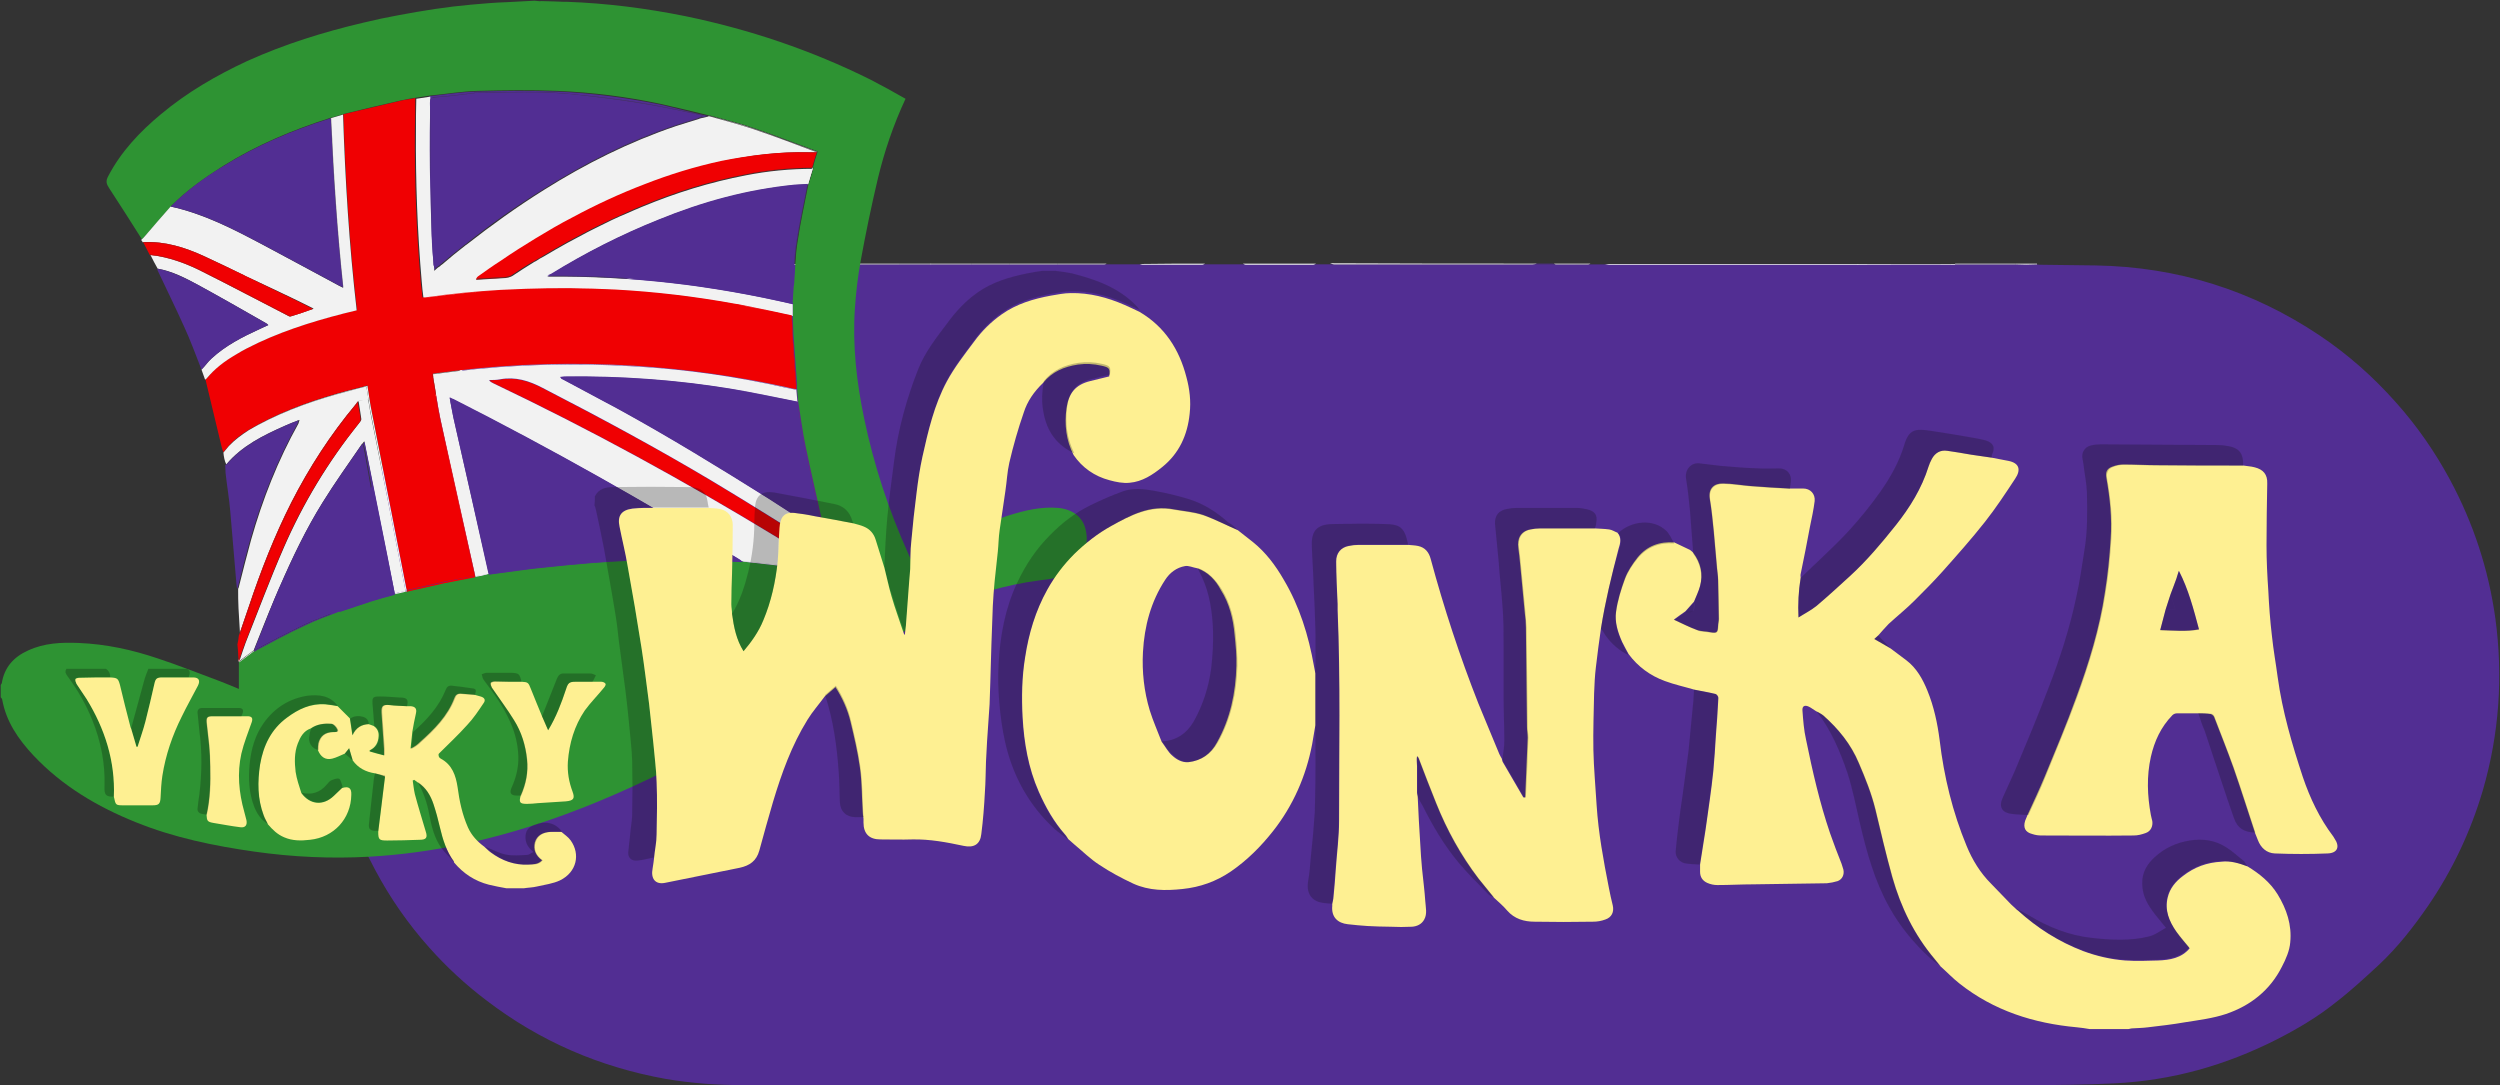 <?xml version="1.0" encoding="UTF-8"?> <!-- Generator: Adobe Illustrator 19.0.1, SVG Export Plug-In . SVG Version: 6.00 Build 0) --> <svg xmlns="http://www.w3.org/2000/svg" xmlns:xlink="http://www.w3.org/1999/xlink" id="Слой_1" x="0px" y="0px" viewBox="42 245.8 696 302.2" style="enable-background:new 42 245.8 696 302.2;" xml:space="preserve"><rect x="42" y="245.8" width="696" height="302.2" fill="#333333" stroke="none"/> <style type="text/css"> .st0{fill:#522E93;} .st1{fill:#FBFAFC;} .st2{fill:#F8F7FA;} .st3{fill:#FAF9FB;} .st4{fill:#F7F5F9;} .st5{fill:#F6F5F9;} .st6{fill:#EEEBF4;} .st7{fill:#F0EDF5;} .st8{fill:#F5F3F8;} .st9{fill:#F2EFF6;} .st10{fill:#F4F2F8;} .st11{fill:#F2F0F7;} .st12{fill:#EFECF5;} .st13{fill:#F9F7FB;} .st14{fill:#E8E4F1;} .st15{fill:#F2EFF7;} .st16{fill:#2E9333;} .st17{fill:#E3F1E4;} .st18{fill:#F6FAF6;} .st19{fill:#F2F2F2;} .st20{fill:#F00002;} .st21{fill:#512E93;} .st22{fill:#FEF092;} .st23{opacity:0.25;fill:#070707;enable-background:new ;} .st24{opacity:0.25;fill:#0C0C0C;enable-background:new ;} </style> <g id="Слой_7_xA0_Изображение_1_"> <g> <g> <path class="st0" d="M489.9,319.4c16,0,32,0,48,0c1.5,0,3,0,4.5,0c3.8,0,7.7,0,11.5,0c1.7,0,3.4,0,5.1,0c9,0,18.1,0,27.1,0 c5.6,0,11.2,0,16.8,0c2,0,4,0,6,0c0.3,0,0.6,0.1,0.8,0.1c5.3,0.1,10.6,0.1,15.8,0.2c22.7,0.4,43.5,6.9,62.3,19.5 c7.9,5.3,14.9,11.5,21.2,18.6c5.9,6.6,10.9,13.8,15.1,21.6c6.5,12.1,10.7,24.9,12.6,38.5c2.2,16.2,1.1,32.2-3.5,48 c-3.4,11.5-8.5,22.3-15.3,32.2c-4,5.8-8.4,11.4-13.5,16.2c-4,3.7-8,7.4-12.3,10.7c-5,4-10.6,7.3-16.3,10.2 c-14.2,7.2-29.1,11.4-45,12.2c-8.1,0.4-16.1,0.5-24.2,0.5c-22.7,0.1-45.4,0-68.1,0c-45.4,0-90.9,0-136.3,0c-51,0-102.1,0-153.1,0 c-7.3,0-14.5-0.5-21.6-1.7c-18.5-3.3-35.2-10.5-50.1-21.9c-5.8-4.4-11.1-9.3-15.9-14.7c-5.9-6.6-10.9-13.8-15.1-21.7 c-5.6-10.4-9.5-21.3-11.6-32.9c-3-16.3-2.6-32.5,1.3-48.7c3.7-15.2,10.4-29,19.7-41.5c3.7-4.7,7.6-9.2,11.9-13.3 c7.4-7.2,15.7-13.2,24.8-18.1c15.9-8.6,32.9-13.1,50.9-13.7c5.9-0.2,11.8-0.2,17.7-0.2c4.1,0,8.2,0,12.2,0c0.5,0,0.7-0.2,0.8-0.3 c1.7,0,3.4,0,5,0c0.2,0.1,0.4,0.2,0.6,0.2c4.2,0,8.4,0,12.6,0c3,0,5.9,0,8.9,0c3.8,0,7.5,0,11.3,0c3.5,0,7,0,10.6,0 c4.5,0,9,0,13.4,0s8.7,0,13.1,0c0,0,0,0,0.1,0"></path> <path class="st0" d="M360.9,319.4c5,0,10.2,0,15.2,0"></path> <path class="st0" d="M389.2,319.4c6.2,0,12.3,0,18.5,0c0,0,0,0,0,0"></path> <path class="st0" d="M413.7,319.4c18.3,0,36.6,0,54.9,0c0.4,0,0.8-0.2,1.2-0.2c1.5,0,3,0,4.6,0c0.2,0.1,0.4,0.2,0.6,0.2 c3,0,6.1,0,9.1,0c0,0,0.1,0,0.1,0"></path> <path class="st1" d="M156,364.8c0.1-0.3,0.2-0.7,0.4-1c4-5.3,8.5-10.1,13.3-14.6c4.5-4.1,9.3-7.9,14.5-11.2 c7.8-5,16-9.2,24.8-12.2c7.1-2.5,14.3-4.3,21.7-5.3c4.1-0.6,8.3-0.7,12.5-1.1c0.5,0,0.9-0.2,1.4-0.2c5.6,0,11.2,0,16.8,0 c0,0.1,0,0.1,0,0.2c-5.9,0.1-11.8,0.1-17.7,0.2c-18,0.6-35,5.1-50.9,13.7c-9.1,4.9-17.3,10.9-24.8,18.1 C163.6,355.7,159.7,360.2,156,364.8z"></path> <path class="st2" d="M542.5,319.5c-1.5,0-3,0-4.5,0c-16,0-32,0-48,0c-0.4,0-0.9-0.2-1.3-0.2c23.5,0,47,0,70.6,0 c0,0.1,0,0.1,0,0.2c-1.7,0-3.4,0-5.1,0C550.2,319.5,546.3,319.5,542.5,319.5z"></path> <path class="st3" d="M469.9,319.2c-0.4,0.1-0.8,0.2-1.2,0.2c-18.4,0-36.9,0-55.3,0c-0.4,0-0.7-0.2-1.1-0.3 C431.5,319.2,450.7,319.2,469.9,319.2z"></path> <path class="st4" d="M559.2,319.5c0-0.1,0-0.1,0-0.2c9,0,18.1,0,27.1,0c0,0.1,0,0.1,0,0.2C577.2,319.4,568.2,319.5,559.2,319.5z"></path> <path class="st3" d="M408.4,319.2c-0.3,0.1-0.5,0.3-0.8,0.3c-6.3,0-12.5,0-18.8,0c-0.3,0-0.5-0.2-0.8-0.3 C394.8,319.2,401.6,319.2,408.4,319.2z"></path> <path class="st5" d="M377.5,319.2c-0.3,0.1-0.5,0.3-0.8,0.3c-5.5,0-11.1,0-16.6,0c-0.3,0-0.6-0.2-0.8-0.2 C365.3,319.2,371.4,319.2,377.5,319.2z"></path> <path class="st6" d="M586.3,319.4c0-0.1,0-0.1,0-0.2c5.6,0,11.2,0,16.8,0c0,0.1,0,0.1,0,0.2C597.5,319.4,591.9,319.4,586.3,319.4 z"></path> <path class="st7" d="M350.1,319.2c-0.2,0.1-0.4,0.2-0.6,0.2c-4.4,0-8.7,0-13.1,0c0-0.1,0-0.1,0-0.2 C341,319.2,345.6,319.2,350.1,319.2z"></path> <path class="st8" d="M336.4,319.2c0,0.1,0,0.1,0,0.2c-4.5,0-9,0-13.4,0c0-0.1,0-0.1,0-0.2C327.5,319.2,332,319.2,336.4,319.2z"></path> <path class="st9" d="M292.3,319.4c-4.2,0-8.4,0-12.6,0c-0.2,0-0.4-0.2-0.6-0.2c4.4,0,8.8,0,13.2,0 C292.3,319.3,292.3,319.4,292.3,319.4z"></path> <path class="st10" d="M261.3,319.5c0-0.1,0-0.1,0-0.2c4.2,0,8.5,0,12.7,0c-0.2,0.1-0.3,0.2-0.5,0.2 C269.5,319.5,265.4,319.5,261.3,319.5z"></path> <path class="st11" d="M312.4,319.4c-3.8,0-7.5,0-11.3,0c0-0.1,0-0.1,0-0.2c3.8,0,7.5,0,11.3,0 C312.4,319.3,312.4,319.4,312.4,319.4z"></path> <path class="st12" d="M312.4,319.4c0-0.1,0-0.1,0-0.2c3.5,0,7,0,10.6,0c0,0.1,0,0.1,0,0.2C319.5,319.4,316,319.4,312.4,319.4z"></path> <path class="st13" d="M484.8,319.2c-0.2,0.1-0.4,0.2-0.6,0.2c-3,0-6.1,0-9.1,0c-0.2,0-0.4-0.2-0.6-0.2 C477.9,319.2,481.3,319.2,484.8,319.2z"></path> <path class="st14" d="M301.2,319.2c0,0.1,0,0.1,0,0.2c-3,0-5.9,0-8.9,0c0-0.1,0-0.1,0-0.2C295.2,319.2,298.2,319.2,301.2,319.2z"></path> <path class="st8" d="M603.1,319.4c0-0.1,0-0.1,0-0.2c2,0,4,0,6,0c0,0.1,0,0.2,0,0.2C607.1,319.5,605.1,319.5,603.1,319.4z"></path> <path class="st15" d="M542.5,319.5c3.8,0,7.7,0,11.5,0C550.2,319.5,546.3,319.5,542.5,319.5z"></path> </g> </g> </g> <g> <g id="XMLID_1_"> <g> <path class="st16" d="M192,246.3c0-0.1,0-0.1,0-0.2c0.2,0,0.3,0,0.5,0c0.1,0,0.1,0,0.2,0C192.4,246.2,192.2,246.2,192,246.3z"></path> <path class="st16" d="M192.6,246.1c1.2,0,2.5,0.1,3.7,0.1c0.8,0,1.7,0.1,2.5,0.1c0.3,0,0.6,0,1,0c11.1,0.4,22.1,1.8,33,4 c17.9,3.7,35.1,9.5,51.4,17.6c3.3,1.7,6.6,3.5,9.9,5.4c-3.4,7.3-5.9,14.7-7.7,22.2c-1.8,7.6-3.4,15.3-4.8,23 c-0.8,4.4-1.3,8.8-1.6,13.2c-0.7,10.4,0.5,20.6,2.6,30.7c2.7,12.9,6.8,25.4,12.2,37.4c0.4,1,0.9,1.9,1.4,3c0.6-0.4,1-0.8,1.4-1.1 c7.8-5.5,16.2-9.5,25.2-12.4c4.5-1.4,9-2.5,13.8-2.1c4.2,0.4,7,2.7,7.7,6.3c0.5,2.3,0.2,4.5-0.3,6.8c-0.7,3-2.6,4.9-5.5,5.7 c-2.1,0.6-4.3,1.1-6.6,1.3c-10.2,1.3-19.9,4.1-28.9,9c-8.5,4.7-16.9,9.6-25.2,14.6c-10.3,6.2-20.5,12.7-30.9,18.8 c-12.4,7.3-25.2,13.8-38.5,19.3c-12.1,5-24.6,9.1-37.5,11.8c-8.6,1.8-17.2,3-26,3.5c-10.7,0.6-21.4,0.1-32-1.4 c-11.3-1.6-22.5-3.9-33.1-8.2c-10.7-4.3-20.5-10.1-28.5-18.6c-4.2-4.5-7.6-9.4-8.7-15.6c0-0.2-0.3-0.4-0.4-0.6c0-1.1,0-2.2,0-3.4 c0.1-0.2,0.2-0.3,0.3-0.5c0.7-4.4,3.3-7.3,7.3-9.1c4.5-2.1,9.3-2.3,14.1-2.1c7.6,0.3,14.9,1.9,22,4.3c5.8,1.9,11.5,4.2,17.2,6.3 c1.8,0.7,3.5,1.4,5.4,2.2c0-2.6,0-5.1,0-7.6c0,0,0.1,0,0.1-0.1c0,0.1,0,0.1,0,0.2c1.4-1,2.7-2.1,4.1-3.1c0,0.1,0,0.1-0.1,0.2 c4.7-2.5,9.4-5.1,14.2-7.3c3-1.5,6.2-2.6,9.3-3.8c0.2-0.1,0.4-0.1,0.7-0.1c2.8-0.9,5.6-1.9,8.4-2.8c2.2-0.7,4.4-1.3,6.7-1.9 c0-0.1,0-0.3-0.1-0.4c0,0,0,0,0.1,0c0,0,0,0,0.1,0c0,0.1,0,0.1,0,0.2c1-0.2,2-0.4,3-0.7c0,0,0,0.1,0,0.1 c3.5-0.8,7.1-1.6,10.6-2.4c2.9-0.6,5.8-1.1,8.7-1.7c0-0.1-0.1-0.2-0.1-0.4c0,0,0.1,0,0.1,0c0,0.1,0,0.2,0.1,0.3 c1.2-0.2,2.5-0.4,3.7-0.8c0,0.1,0,0.1,0,0.2c5.5-0.7,11-1.6,16.6-2.1c7.6-0.8,15.3-1.5,23-1.8c6.6-0.2,13.3-0.1,19.9,0 c3.7,0,7.5,0.3,11.2,0.4c-0.2-0.1-0.3-0.2-0.4-0.3c0,0,0.1,0,0.1,0c0.1,0.1,0.2,0.1,0.3,0.2c0.5,0.1,0.9,0.1,1.4,0.2 c5.8,0.7,11.7,1.3,17.6,1.9c2,0.2,4.2,0.5,6.3,0.7c0.1,0,0.1,0.1,0.2,0.1c0,0,0-0.1,0-0.1c0,0,0,0,0,0c0,0,0,0,0,0 c0-0.1,0-0.1,0-0.2c0,0,0,0,0.1,0c-0.5-1.7-0.9-3.5-1.4-5.2c-0.5-1.8-1-3.5-1.5-5.3c0-0.1,0-0.1,0-0.2c0,0,0,0,0-0.1 c0,0,0-0.1,0-0.1c0-0.2-0.1-0.4-0.1-0.7c-1.7-7.7-3.5-15.3-5.1-23c-0.9-4.2-1.4-8.5-2.1-12.7c-0.1-1.2-0.2-2.3-0.3-3.5 c0-0.4,0-0.8,0-1.2c-0.3-4.6-0.7-9.2-1-13.8c-0.1-1.8-0.1-3.7-0.2-5.5c0,0,0,0,0,0c0-1,0-2.1,0.1-3.2c0,0-0.1,0-0.1,0 c0-0.2,0-0.4,0-0.6c0,0,0,0,0,0c0.1-1,0.1-2.1,0.2-3.1c0-0.6,0.1-1.2,0.2-1.8c0.3-3.7,0.3-7.6,0.9-11.3c0.8-5.5,2-11,3.1-16.5 c0,0-0.1,0-0.1,0c0,0,0-0.1,0-0.1c0.1,0,0.1,0,0.2,0c0.5-1.4,0.9-2.9,1.3-4.4c-0.1,0-0.1,0-0.2,0c0.4-1.4,0.8-2.8,1.3-4.3 c0,0,0,0,0,0c0,0,0-0.1,0-0.1c0.1,0,0.1,0,0.2,0c-5.8-2.1-11.6-4.4-17.5-6.4c-4.2-1.5-8.5-2.5-12.8-3.7c0,0-0.1,0-0.1,0 c0,0-0.1,0-0.1,0c-4.5-1.1-9-2.2-13.5-3.2c-9.4-2-19-3.2-28.6-3.6c-7.4-0.3-14.8-0.2-22.2,0c-4.5,0.1-8.9,0.9-13.3,1.3 c-1.3,0.2-2.6,0.4-3.9,0.6c-1.3,0.2-2.6,0.4-3.9,0.7c-5.4,1.2-10.8,2.5-16.1,3.8c-1.1,0.3-2.3,0.7-3.4,1c-0.1,0-0.2,0-0.4,0.1 c-10.4,3.3-20.4,7.5-29.7,13.3c-5.2,3.3-10.2,6.8-14.6,11.2c-2.4,2.8-4.8,5.5-7.2,8.3c-0.3,0.3-0.6,0.7-1,1 c-3-4.7-6-9.5-9.1-14.2c-0.8-1.2-1-2-0.3-3.3c3.6-6.9,8.8-12.4,14.7-17.3c7.3-6.1,15.4-10.8,24-14.8c10.4-4.7,21.3-8.1,32.4-10.7 c3.3-0.8,6.6-1.5,9.9-2.1c3.3-0.6,6.6-1.2,10-1.7c3.3-0.5,6.7-0.9,10-1.2c3.4-0.3,6.7-0.6,10.1-0.7c1.9-0.1,3.8-0.2,5.6-0.3 c0.7,0,1.3-0.1,2-0.1c0.5,0,0.9,0.1,1.4,0.2C192.2,246.2,192.4,246.2,192.6,246.1z"></path> <path class="st17" d="M192,246.1c0.3,0,0.6,0,1,0c-0.1,0-0.3,0-0.4,0c-0.1,0-0.1,0-0.2,0C192.3,246.1,192.2,246.1,192,246.1 C192,246.1,192,246.1,192,246.1z"></path> <path class="st18" d="M189.9,246.1c0.7,0,1.3,0,2.1,0c0,0,0,0,0,0c-0.5,0-0.9,0-1.4,0C190.4,246.1,190.1,246.1,189.9,246.1z"></path> <path class="st16" d="M192,246.3c-0.4-0.1-0.9-0.1-1.4-0.2c0.5,0,0.9,0,1.4,0C192,246.2,192,246.2,192,246.3z"></path> <path class="st0" d="M207.3,272.6c-4.9-0.5-9.7-1-14.6-1.2c-6.1-0.1-12.2,0.1-18.3,0.2c-0.2,0-0.4,0-0.6,0.1 c-3.5,0.4-7,0.9-10.4,1.1c-0.5,0-0.9,0.1-1.1,0.3c-0.4,0.2-0.6,0.7-0.6,1.4c0.2,12.3,0.3,24.7,0.5,37c0.1,2.7,0.3,5.3,0.5,7.9 c0.1,0.6,0.3,1,0.9,0.8c-0.3,0.2-0.5,0.5-0.9,0.9c-0.1-1.4-0.2-2.9-0.3-4.3c-0.1-1.4-0.2-2.9-0.3-4.3 c-0.7-13.4-0.8-26.7-0.5-39.9c4.4-0.5,8.9-1.2,13.3-1.3c7.4-0.2,14.8-0.3,22.2,0c9.6,0.4,19.2,1.7,28.6,3.6 c4.4,1,8.8,2.2,13.3,3.2c-0.8,0.2-1.5,0.3-2.3,0.5c0.3-0.1,0.6-0.3,0.9-0.5c0.1,0,0.1-0.1,0.2-0.1c0,0,0,0,0,0 c0.1,0,0.1-0.1,0.1-0.1c-5.2-1.1-10.2-2.2-15.2-3.1C217.6,273.9,212.5,273.2,207.3,272.6z"></path> <path class="st19" d="M239,278.1c0.1,0,0.1,0,0.2,0c4.3,1.2,8.5,2.3,12.7,3.7c5.9,2,11.7,4.2,17.5,6.4c-0.7,0-1.5,0-2.2,0 c-8.1-0.2-16.1,0.8-24,2.5c-7.4,1.6-14.6,3.9-21.6,6.6c-6.9,2.6-13.5,5.8-20,9.2c-0.1,0-0.1,0.1-0.2,0.1c-3.4,1.8-6.7,3.7-10,5.7 c-3.3,2-6.6,4.1-9.8,6.3c-2.2,1.5-4.4,3-6.6,4.5c-0.2,0.1-0.2,0.3-0.5,0.6c2.9-0.2,5.6-0.3,8.3-0.5c0.6-0.1,1.1-0.2,1.7-0.5 c0.2-0.1,0.4-0.2,0.5-0.3c1.8-1.2,3.5-2.3,5.3-3.4c0.3-0.2,0.6-0.4,0.9-0.5c0.7-0.5,1.4-0.9,2.2-1.3c2.2-1.3,4.4-2.6,6.6-3.8 c1.5-0.8,3-1.6,4.5-2.4c0.7-0.4,1.5-0.8,2.3-1.2c0.5-0.3,1.1-0.5,1.6-0.8c2.6-1.3,5.2-2.6,7.9-3.7c1.4-0.6,2.9-1.3,4.4-1.9 c9.4-3.9,19-6.9,29-8.8c6.1-1.2,12.3-1.8,18.6-1.8c-0.5,1.4-0.9,2.8-1.3,4.3v0c-1.1,0.1-2.4,0.1-3.5,0.2 c-13.1,1.3-25.6,4.7-37.8,9.6c-10.5,4.2-20.5,9.2-30.1,15.2c-0.1,0-0.1,0.1-0.2,0.1c-0.2,0.1-0.4,0.3-0.7,0.5c0,0,0,0,0,0 c0,0,0,0-0.1,0c0,0,0,0,0,0c0,0-0.1,0.1-0.1,0.1c23.3-0.2,45.9,2.5,68.2,7.7c0,1,0,2.1,0,3.1c0,0,0,0,0,0c0,0.1,0,0.1,0,0.2 c-1.9-0.4-3.8-0.8-5.6-1.2c-0.2,0-0.4-0.1-0.5-0.1c-2.9-0.6-5.8-1.3-8.8-1.8c-0.4-0.1-0.8-0.2-1.2-0.2c-11-2-22.1-3.3-33.2-3.9 c-8.2-0.5-16.5-0.5-24.8-0.2c-2.3,0.1-4.7,0.2-7,0.3c-7.1,0.4-14.1,1.1-21.2,2.1c-0.1,0-0.3,0-0.5,0c-0.2-1.6-0.4-3.1-0.5-4.7 c-1.2-13.9-1.7-27.8-1.6-41.8c0-3,0-6,0.1-9c1.3-0.2,2.6-0.4,3.9-0.6c-0.3,13.2-0.2,26.4,0.5,39.9c0.1,1.4,0.2,2.9,0.3,4.3 c0.1,1.4,0.2,2.9,0.3,4.3c0.4-0.4,0.7-0.6,1-0.9c0.3-0.2,0.7-0.4,0.8-0.6c0.1-0.1,0.2-0.2,0.3-0.2c2.2-1.9,4.4-3.7,6.6-5.4 c0.1-0.1,0.2-0.1,0.3-0.2c6.9-5.4,14-10.5,21.5-15.2c11.6-7.3,23.8-13.4,36.8-17.8c2.1-0.7,4.3-1.3,6.4-2c0.1,0,0.1-0.1,0.2-0.1 c0.9-0.2,1.8-0.4,2.6-0.6C239.1,278.1,239,278.1,239,278.1z"></path> <path class="st20" d="M274.3,405C274.3,405,274.3,405.1,274.3,405c0,0.1-0.1,0-0.2,0C274.2,405,274.2,405,274.3,405z"></path> <path class="st19" d="M274.3,405C274.3,405,274.3,405,274.3,405C274.3,405,274.3,405,274.3,405C274.3,405,274.3,405,274.3,405z"></path> <path class="st20" d="M274.3,405c-0.1,0-0.1,0-0.2,0c-0.1-0.1-0.3-0.2-0.4-0.2c0.1,0,0.1,0,0.2,0 C274,404.8,274.1,404.9,274.3,405C274.3,405,274.3,405,274.3,405z"></path> <path class="st20" d="M274.2,404.8c0,0.1,0,0.1,0,0.2c-0.1-0.1-0.3-0.1-0.4-0.2C274,404.8,274.1,404.8,274.2,404.8z"></path> <path class="st20" d="M274.2,404.8c-0.1,0-0.2,0-0.3,0c-5.2-3.1-10.4-6.3-15.6-9.5c-25.6-15.6-51.9-30-79-42.9 c-0.4-0.2-0.7-0.4-1-0.7c1-0.1,1.9-0.1,2.9-0.2c4.3-0.8,8,0.4,11.9,2.4c15.8,8.2,31.5,16.5,46.8,25.7 c10.7,6.4,21.3,13.1,31.9,19.7c0.4,0.2,0.8,0.4,1.1,0.6C273.4,401.5,273.8,403.1,274.2,404.8z"></path> <path class="st19" d="M273.7,404.7c0.1,0.1,0.3,0.2,0.4,0.2c-2.1-0.2-4.3-0.5-6.3-0.7c-5.9-0.6-11.8-1.2-17.6-1.9 c-0.5-0.1-0.9-0.1-1.4-0.2c-0.1-0.1-0.2-0.1-0.3-0.2c0.1,0,0.2,0,0.3,0c0.5,0.1,0.9,0.2,1.4,0.2c5.9,0.6,11.8,1.2,17.6,1.9 C269.8,404.3,271.8,404.5,273.7,404.7z"></path> <path class="st20" d="M273.9,404.8c-0.1,0-0.1,0-0.2,0c-5.1-3.1-10.3-6.2-15.4-9.3c-25.6-15.6-51.9-30-79-42.9 c-0.4-0.2-0.8-0.4-1.1-0.8c0,0,0.1,0,0.1,0c0.3,0.3,0.6,0.5,1,0.7c27.1,12.9,53.4,27.3,79,42.9 C263.5,398.4,268.7,401.6,273.9,404.8z"></path> <path class="st19" d="M272.9,399.8c-0.4-0.2-0.8-0.4-1.1-0.6c-10.6-6.6-21.2-13.3-31.9-19.7c-15.3-9.1-30.9-17.5-46.8-25.7 c-3.8-2-7.6-3.2-11.9-2.4c-1,0.2-2,0.2-3,0.2c0,0,0.1,0.1,0.1,0.1c0,0-0.1,0-0.1,0c0.3,0.4,0.7,0.6,1.1,0.8 c27.1,12.9,53.4,27.3,79,42.9c5.1,3.2,10.3,6.3,15.4,9.3c-1.9-0.2-3.9-0.5-5.9-0.6c-5.8-0.7-11.7-1.3-17.6-1.9 c-0.5,0-0.9-0.1-1.4-0.2c-0.1,0-0.2,0-0.3,0c-0.2-0.1-0.3-0.3-0.5-0.4c-26-15.9-52.5-30.9-79.7-44.7c-0.3-0.1-0.6-0.2-1.1-0.5 c0,0.1,0,0.1,0,0.2c0,0,0,0,0,0c0.1,0.4,0.2,0.8,0.2,1.2c0.1,0.5,0.2,1.1,0.3,1.6c0.2,0.9,0.3,1.7,0.5,2.6 c3.3,14.6,6.6,29.1,9.8,43.6c-1.2,0.2-2.4,0.4-3.5,0.6c-0.1,0-0.1,0-0.2,0c-3.3-14.6-6.6-29.1-9.7-43.7c-0.8-3.8-1.3-7.7-2-11.6 c0-0.3,0-0.5-0.1-0.9c2.1-0.3,4.1-0.5,6.2-0.8c16.5-2,33.2-2.4,49.8-1.4c14.3,0.8,28.5,2.8,42.5,6c0.9,0.2,1.7,0.3,2.6,0.5 c0,0,0-0.1,0-0.1c0,0,0.1,0,0.1,0c0.1,1.2,0.2,2.3,0.3,3.5c-6.2-1.2-12.4-2.6-18.6-3.6c-15.3-2.5-30.7-3.6-46.2-3.4 c-0.4,0-0.8,0-1.2,0.1c0.2,0.4,0.4,0.5,0.5,0.6c0,0,0.1,0,0.1,0c5.2,2.8,10.5,5.6,15.7,8.4c14.2,7.8,27.9,16.2,41.6,24.8 c5.2,3.3,10.3,6.7,15.5,10C271.9,396.3,272.4,398,272.9,399.8z"></path> <path class="st0" d="M271.4,394.1c0,0.2,0,0.3,0,0.4c-5.1-3.4-10.3-6.7-15.5-10c-13.6-8.7-27.4-17.1-41.6-24.8 c-5.2-2.8-10.5-5.6-15.7-8.4c0,0-0.1,0-0.1,0c-0.2-0.1-0.4-0.3-0.5-0.6c0.4,0,0.8,0,1.2-0.1c15.5-0.2,30.9,0.9,46.2,3.4 c6.2,1.1,12.4,2.4,18.6,3.6c0.7,4.3,1.2,8.5,2.1,12.7c1.6,7.7,3.4,15.4,5.1,23c0,0.2,0.1,0.4,0.1,0.6 C271.3,393.9,271.3,394,271.4,394.1C271.4,394,271.4,394.1,271.4,394.1z"></path> <path class="st0" d="M271.3,393.9c0,0,0,0.1,0,0.1C271.3,394,271.3,393.9,271.3,393.9z"></path> <path class="st20" d="M271.3,393.9c0-0.2-0.1-0.4-0.1-0.6c-1.7-7.6-3.5-15.3-5.1-23c-0.9-4.2-1.4-8.4-2.1-12.7 c-0.1-1.2-0.2-2.3-0.3-3.5c0,0-0.1,0-0.1,0c0-0.4,0-0.7,0-1.1c-0.4-4.6-0.7-9.2-1-13.8c-0.1-1.8-0.1-3.7-0.2-5.5 c-1.9-0.4-3.7-0.8-5.5-1.2c1.9,0.4,3.7,0.8,5.6,1.2c0-0.1,0-0.1,0-0.2c0.1,1.8,0.1,3.7,0.2,5.5c0.3,4.6,0.7,9.2,1,13.8 c0,0.4,0,0.8,0,1.2c0.1,1.2,0.2,2.3,0.3,3.5c0.7,4.2,1.2,8.5,2.1,12.7c1.6,7.7,3.4,15.3,5.1,23 C271.3,393.5,271.3,393.7,271.3,393.9z"></path> <path class="st19" d="M269.6,288.1c-0.1,0-0.1,0-0.2,0c-5.8-2.2-11.6-4.4-17.5-6.4c-4.2-1.4-8.4-2.5-12.7-3.7c0,0,0.1,0,0.1,0 c4.3,1.2,8.6,2.2,12.8,3.7C258,283.7,263.8,286,269.6,288.1z"></path> <path class="st20" d="M269.4,288.2C269.4,288.2,269.4,288.2,269.4,288.2c-0.5,1.5-0.9,2.9-1.2,4.3c0,0,0,0,0,0 C268.5,291,268.9,289.6,269.4,288.2z"></path> <path class="st20" d="M267,288.2c0.8,0,1.6,0,2.4,0c-0.5,1.4-0.9,2.8-1.3,4.3c-6.2,0-12.4,0.6-18.4,1.8c-10,1.9-19.6,4.9-29,8.8 c-1.5,0.6-3.1,1.3-4.6,2c-2.7,1.2-5.3,2.4-7.9,3.7c-0.5,0.3-1.1,0.5-1.6,0.8c-0.8,0.4-1.5,0.8-2.3,1.2c-1.5,0.8-3,1.6-4.5,2.4 c-2.2,1.2-4.4,2.5-6.6,3.8c-0.7,0.4-1.4,0.9-2.2,1.3c-0.3,0.2-0.6,0.4-0.9,0.5c-1.9,1.1-3.7,2.3-5.5,3.5 c-0.1,0.1-0.2,0.1-0.3,0.2c-0.5,0.2-1,0.3-1.5,0.4c-2.7,0.2-5.4,0.3-8.3,0.5c0.3-0.3,0.4-0.5,0.5-0.6c2.1-1.5,4.2-3,6.4-4.4 c3.2-2.2,6.5-4.3,9.8-6.3c3.3-2,6.7-4,10.2-5.8c6.5-3.5,13.2-6.6,20-9.2c6.9-2.7,14-4.9,21.4-6.5C250.9,289,258.9,288,267,288.2z "></path> <path class="st19" d="M268.1,292.5c0.1,0,0.1,0,0.2,0c-0.4,1.5-0.8,3-1.3,4.4c-0.1,0-0.1,0-0.2,0v0 C267.2,295.4,267.6,294,268.1,292.5C268.1,292.6,268.1,292.6,268.1,292.5C268.1,292.6,268.1,292.5,268.1,292.5z"></path> <path class="st20" d="M268.1,292.5C268.1,292.5,268.1,292.6,268.1,292.5C268.1,292.6,268.1,292.6,268.1,292.5 C268.1,292.6,268.1,292.5,268.1,292.5C268.1,292.5,268.1,292.5,268.1,292.5z"></path> <path class="st20" d="M268.1,292.5C268.1,292.5,268.1,292.6,268.1,292.5c-6.3,0.1-12.5,0.7-18.6,1.9c-10,1.9-19.6,4.9-29,8.8 c-1.5,0.6-2.9,1.2-4.4,1.9c1.5-0.7,3.1-1.3,4.6-2c9.4-3.9,19-6.9,29-8.8C255.7,293.1,261.9,292.5,268.1,292.5z"></path> <path class="st0" d="M266.8,297c0,0,0.1,0,0.1,0c-1.1,5.5-2.3,11-3.1,16.5c-0.6,3.7-0.6,7.6-0.9,11.3c-0.1,0.6-0.2,1.2-0.2,1.8 c0-0.6,0.1-1.2,0.1-1.9c0.3-3.8,0.3-7.6,0.9-11.3C264.5,307.9,265.8,302.5,266.8,297z"></path> <path class="st0" d="M263.2,297.2c1.2-0.1,2.4-0.1,3.6-0.2c-1,5.5-2.3,10.9-3.1,16.4c-0.6,3.7-0.6,7.5-0.9,11.3 c0,0.6-0.1,1.2-0.1,1.9c-0.1,1-0.1,2.1-0.2,3.1c0,0,0,0,0,0c0,0.2,0,0.3,0,0.5c0,0,0,0.1,0,0.1c-22.3-5.3-44.8-8-68.1-7.7 c0,0,0,0,0.1,0c0,0,0,0,0,0c0.3-0.2,0.5-0.4,0.7-0.5c0,0,0.1,0,0.1,0c9.6-5.9,19.6-11,30.1-15.2 C237.6,301.9,250.1,298.5,263.2,297.2z"></path> <path class="st19" d="M263.6,354.1c0,0,0,0.1,0,0.1c-0.9-0.2-1.7-0.3-2.6-0.5c-14-3.2-28.2-5.2-42.5-6c-16.6-1-33.3-0.6-49.8,1.4 c-2.1,0.3-4.1,0.5-6.2,0.8c0,0,0,0,0-0.1c2.1-0.3,4.2-0.5,6.3-0.8c16.6-2,33.2-2.4,49.8-1.4c14.3,0.9,28.5,2.9,42.5,6 C262,353.8,262.7,354,263.6,354.1z"></path> <path class="st20" d="M263.6,353c0,0.4,0,0.7,0,1.1c-0.9-0.1-1.6-0.3-2.5-0.5c-14-3.1-28.2-5.1-42.5-6c-16.6-1-33.2-0.6-49.8,1.4 c-2.1,0.3-4.2,0.5-6.3,0.8c0,0,0,0,0,0.1c0,0-0.1,0-0.1,0c0,0.4,0,0.7,0.1,1c0.7,3.9,1.2,7.8,2,11.6c3.2,14.6,6.4,29.1,9.7,43.6 c-2.8,0.5-5.6,1.1-8.4,1.6c-3.5,0.8-7.1,1.6-10.6,2.4c0-0.2-0.1-0.4-0.1-0.6c-3.2-16.4-6.4-32.7-9.6-49.1 c-0.5-2.4-0.8-4.8-1.2-7.3c-1.8,0.5-3.4,0.9-5,1.3c-8.7,2.3-17.3,5.2-25.3,9.5c-0.5,0.3-0.9,0.5-1.4,0.8 c-0.5,0.3-0.9,0.5-1.4,0.8c-2,1.2-3.9,2.6-5.5,4.4c0,0,0,0,0,0c-0.5,0.6-1,1.2-1.5,1.8c-0.2-0.5-0.4-1-0.5-1.5 c-1.4-5.8-2.8-11.7-4.2-17.5c-0.1-0.4-0.2-0.9-0.3-1.3c0.1-0.1,0.3-0.1,0.4-0.3c2.3-2.9,5.1-5,8.1-6.7c1-0.6,2.1-1.1,3.1-1.7 c8.5-4.4,17.6-7.3,26.9-9.7c1.2-0.3,2.4-0.6,3.7-0.9c-2.1-18.2-3.2-36.3-3.8-54.5c5.4-1.3,10.8-2.5,16.1-3.8 c1.3-0.3,2.6-0.4,3.9-0.7c0,3,0,6-0.1,9c-0.1,14,0.4,27.9,1.6,41.8c0.1,1.6,0.4,3.1,0.5,4.7c0,0,0.1,0,0.1,0c0.3,0,0.4,0,0.5,0 c0,0,0.1,0,0.1,0c7-1,14-1.7,21.1-2.1c2.3-0.1,4.7-0.2,7-0.3c8.3-0.3,16.6-0.2,24.8,0.2c11.1,0.6,22.1,1.9,33.1,3.9 c0.4,0.1,0.8,0.1,1.3,0.2c2.9,0.6,5.9,1.2,8.8,1.8c0.2,0,0.3,0.1,0.5,0.1c1.8,0.4,3.7,0.8,5.5,1.2c0.1,1.8,0.1,3.7,0.2,5.5 C262.9,343.8,263.2,348.4,263.6,353z"></path> <path class="st19" d="M262.5,330.3C262.5,330.3,262.6,330.3,262.5,330.3c0,1.1,0,2.2,0,3.2c0-1,0-2.1,0-3.1 C262.5,330.4,262.5,330.3,262.5,330.3L262.5,330.3z"></path> <path class="st0" d="M262.5,329.7c0,0.2,0,0.4,0,0.6h0c0,0,0-0.1,0-0.1C262.5,330,262.5,329.9,262.5,329.7z"></path> <path class="st0" d="M262.5,330.3c0,0,0,0.1,0,0.1c-22.3-5.2-44.9-7.9-68.2-7.7c0,0,0.1-0.1,0.1-0.1 C217.7,322.3,240.2,325,262.5,330.3z"></path> <path class="st0" d="M255.9,384.5c5.2,3.3,10.4,6.6,15.5,10C266.2,391.2,261.1,387.8,255.9,384.5z"></path> <path class="st19" d="M256.4,332.4c-2.9-0.6-5.8-1.2-8.8-1.8C250.5,331.1,253.4,331.8,256.4,332.4z"></path> <path class="st0" d="M264,357.6c-6.2-1.2-12.4-2.5-18.6-3.6C251.6,355,257.8,356.4,264,357.6z"></path> <path class="st0" d="M248.4,402c0.1,0.1,0.3,0.2,0.4,0.3c-3.7-0.1-7.5-0.4-11.2-0.4c-6.6-0.1-13.3-0.2-19.9,0 c-7.7,0.3-15.4,1-23,1.8c-5.6,0.5-11.1,1.4-16.6,2.1c0-0.1,0-0.1,0-0.2c0,0,0,0,0,0c0,0,0,0,0-0.1c0,0,0.1,0,0.1,0 c5.5-0.7,11-1.6,16.5-2.1c7.7-0.7,15.3-1.4,23-1.8c6.6-0.3,13.3-0.1,19.9,0C241.2,401.6,244.8,401.9,248.4,402z"></path> <path class="st0" d="M248,401.7c0.1,0.1,0.3,0.2,0.4,0.3c-3.6-0.1-7.2-0.4-10.8-0.4c-6.6-0.1-13.3-0.3-19.9,0 c-7.7,0.4-15.3,1.1-23,1.8c-5.5,0.5-11,1.4-16.5,2.1c0,0-0.1,0-0.1,0c-3.3-14.7-6.6-29.3-9.9-43.8c-0.2-0.8-0.3-1.6-0.5-2.4 c-0.1-0.5-0.2-1-0.3-1.6c-0.1-0.4-0.1-0.8-0.2-1.1c0.5,0.2,0.8,0.3,1.1,0.5C195.5,370.8,222,385.8,248,401.7z"></path> <path class="st0" d="M239.1,278.1c-0.9,0.2-1.8,0.4-2.6,0.6c0,0,0,0,0.1,0c0.1,0,0.1,0,0.2-0.1c0.8-0.2,1.5-0.3,2.3-0.5 C239,278.1,239.1,278.1,239.1,278.1z"></path> <path class="st0" d="M237.9,277.9c0,0-0.1,0.1-0.1,0.1c-5.1-1.1-10.1-2.2-15.2-3.1c-5.1-0.9-10.3-1.6-15.4-2.2 c-4.8-0.6-9.7-1.1-14.6-1.2c-6.1-0.1-12.2,0.1-18.3,0.2c-0.2,0.1-0.4,0.1-0.6,0.1c-3.4,0.4-6.9,0.9-10.4,1.1c-0.5,0-0.8,0-1,0.2 c0.2-0.2,0.6-0.2,1.1-0.3c3.4-0.2,6.9-0.7,10.4-1.1c0.2-0.1,0.4-0.1,0.6-0.1c6.1-0.1,12.2-0.3,18.3-0.2c4.9,0.2,9.7,0.7,14.6,1.2 c5.2,0.6,10.3,1.3,15.4,2.2C227.7,275.7,232.7,276.8,237.9,277.9z"></path> <path class="st0" d="M237.8,278c-0.1,0-0.2,0.1-0.2,0.1C237.6,278.1,237.7,278,237.8,278C237.8,278,237.8,278,237.8,278z"></path> <path class="st0" d="M237.8,278c-0.1,0-0.1,0.1-0.2,0.1c-0.4,0.2-0.7,0.3-1,0.5c0,0,0,0,0,0c-2.1,0.7-4.3,1.3-6.4,2 c-13,4.3-25.2,10.5-36.8,17.8c-7.6,4.7-14.8,9.8-21.8,15.4c-0.1,0.1-0.2,0.1-0.3,0.2c-2.3,1.8-4.6,3.7-6.9,5.6c0,0,0,0,0,0 c-0.2,0.2-0.5,0.3-0.7,0.5c-0.7,0.2-1-0.2-1-0.8c-0.2-2.7-0.5-5.3-0.5-7.9c-0.2-12.3-0.3-24.7-0.5-37c0-0.7,0.1-1.1,0.5-1.3 c0.2-0.1,0.6-0.2,1-0.2c3.5-0.2,7-0.7,10.4-1.1c0.2,0,0.4,0,0.6-0.1c6.1-0.1,12.2-0.3,18.3-0.2c4.9,0.1,9.8,0.6,14.6,1.2 c5.1,0.6,10.3,1.3,15.4,2.2C227.7,275.8,232.7,276.9,237.8,278z"></path> <path class="st0" d="M236.6,278.6c0.3-0.2,0.6-0.3,1-0.5C237.3,278.3,237,278.4,236.6,278.6C236.7,278.6,236.6,278.6,236.6,278.6 z"></path> <path class="st0" d="M236.7,278.6c-0.1,0-0.1,0-0.2,0.1C236.6,278.6,236.6,278.6,236.7,278.6 C236.6,278.6,236.6,278.6,236.7,278.6C236.6,278.6,236.7,278.6,236.7,278.6z"></path> <path class="st0" d="M236.6,278.6C236.6,278.6,236.6,278.6,236.6,278.6c-0.1,0.1-0.2,0.1-0.2,0.1c0,0,0.1,0,0.1,0 c-0.1,0-0.1,0.1-0.2,0.1c-2.1,0.7-4.3,1.3-6.4,2c-13,4.4-25.2,10.5-36.8,17.8c-7.4,4.7-14.6,9.7-21.5,15.2 c6.9-5.5,14.2-10.6,21.8-15.4c11.6-7.3,23.8-13.5,36.8-17.8C232.3,279.9,234.5,279.3,236.6,278.6z"></path> <path class="st0" d="M236.5,278.6C236.5,278.6,236.5,278.7,236.5,278.6c-0.1,0.1-0.1,0.1-0.1,0.1 C236.4,278.7,236.5,278.7,236.5,278.6z"></path> <path class="st0" d="M214.3,359.7c14.2,7.7,28,16.1,41.6,24.8C242.2,375.9,228.5,367.5,214.3,359.7z"></path> <path class="st20" d="M208.2,308.8c-0.5,0.3-1.1,0.5-1.6,0.8C207.2,309.3,207.7,309.1,208.2,308.8z"></path> <path class="st20" d="M204.4,310.8c-1.5,0.8-3,1.6-4.5,2.4C201.4,312.4,202.9,311.6,204.4,310.8z"></path> <path class="st20" d="M201.4,306.5c0.1,0,0.1-0.1,0.2-0.1c-3.5,1.8-6.8,3.8-10.2,5.8C194.7,310.2,198,308.3,201.4,306.5z"></path> <path class="st0" d="M198,350.7c0.2,0.3,0.4,0.4,0.5,0.6C198.4,351.2,198.2,351,198,350.7z"></path> <path class="st20" d="M199.9,313.2c-2.2,1.2-4.4,2.5-6.6,3.8C195.5,315.7,197.7,314.4,199.9,313.2z"></path> <path class="st0" d="M194.5,322.5c0.3-0.3,0.5-0.4,0.7-0.5C195,322.2,194.8,322.3,194.5,322.5z"></path> <path class="st20" d="M193.4,317c-0.7,0.4-1.4,0.9-2.2,1.3C191.9,317.9,192.6,317.4,193.4,317z"></path> <path class="st20" d="M183,323c0.5-0.1,1-0.2,1.5-0.4c-0.5,0.3-1.1,0.4-1.7,0.5c-2.7,0.2-5.4,0.3-8.3,0.5 c0.3-0.3,0.3-0.5,0.5-0.6c2.2-1.5,4.4-3.1,6.6-4.5c-2.2,1.4-4.3,2.9-6.4,4.4c-0.1,0.1-0.2,0.3-0.5,0.6 C177.6,323.3,180.3,323.2,183,323z"></path> <path class="st0" d="M178.1,405.5C178.1,405.5,178.1,405.6,178.1,405.5C178.1,405.6,178.1,405.6,178.1,405.5 C178.1,405.6,178,405.6,178.1,405.5C178.1,405.5,178.1,405.5,178.1,405.5z"></path> <path class="st0" d="M178.1,405.5C178.1,405.5,178.1,405.5,178.1,405.5c-3.3-14.5-6.6-29-9.9-43.6c-0.2-0.9-0.3-1.7-0.5-2.6 c0.2,0.8,0.3,1.6,0.5,2.4C171.5,376.3,174.8,390.8,178.1,405.5z"></path> <path class="st19" d="M178,405.5C178,405.6,178.1,405.6,178,405.5c-1.2,0.5-2.4,0.7-3.6,0.9c0-0.1,0-0.2-0.1-0.3 c0.1,0,0.1,0,0.2,0C175.6,405.9,176.8,405.7,178,405.5z"></path> <path class="st20" d="M174.3,406.1c0,0-0.1,0-0.1,0c-3.3-14.6-6.6-29.1-9.7-43.6c-0.8-3.8-1.3-7.7-2-11.6c-0.1-0.3-0.1-0.6-0.1-1 c0,0,0.1,0,0.1,0c0.1,0.4,0.1,0.6,0.1,0.9c0.7,3.9,1.2,7.8,2,11.6C167.8,377,171.1,391.5,174.3,406.1z"></path> <path class="st20" d="M174.2,406.1c0,0.1,0.1,0.2,0.1,0.4c-2.9,0.6-5.8,1.1-8.7,1.7c-3.5,0.8-7.1,1.6-10.6,2.4c0,0,0-0.1,0-0.1 c0.1,0,0.2-0.1,0.3-0.1c0-0.1-0.1-0.1-0.1-0.2c3.5-0.8,7.1-1.6,10.6-2.4C168.6,407.2,171.4,406.6,174.2,406.1z"></path> <path class="st0" d="M167.4,357.8c-0.1-0.4-0.1-0.8-0.2-1.2c0,0,0,0,0,0C167.3,357,167.4,357.4,167.4,357.8z"></path> <path class="st0" d="M163.8,320.1c0.2-0.1,0.5-0.3,0.7-0.5c-0.1,0.2-0.5,0.4-0.8,0.6C163.7,320.2,163.8,320.1,163.8,320.1 C163.8,320.1,163.8,320.1,163.8,320.1z"></path> <path class="st0" d="M163.8,320.1C163.8,320.1,163.8,320.1,163.8,320.1c-0.1,0-0.1,0.1-0.2,0.1c-0.7,0.2-0.8-0.2-0.9-0.8 c-0.2-2.6-0.4-5.2-0.5-7.9c-0.2-12.3-0.3-24.7-0.5-37c0-0.8,0.1-1.2,0.6-1.4c-0.4,0.2-0.5,0.6-0.5,1.3c0.2,12.3,0.3,24.7,0.5,37 c0,2.6,0.3,5.2,0.5,7.9C162.8,319.9,163.1,320.3,163.8,320.1z"></path> <path class="st19" d="M181.4,326.6c-7,0.4-14.1,1.1-21.1,2.1c0,0-0.1,0-0.1,0C167.2,327.6,174.3,327,181.4,326.6z"></path> <path class="st0" d="M163.8,320.1C163.8,320.1,163.7,320.2,163.8,320.1c-0.1,0.1-0.1,0.1-0.1,0.1 C163.7,320.2,163.7,320.1,163.8,320.1z"></path> <path class="st0" d="M163.6,320.2C163.7,320.2,163.7,320.2,163.6,320.2c-0.2,0.3-0.5,0.5-0.9,0.9 C163.1,320.7,163.4,320.4,163.6,320.2z"></path> <path class="st19" d="M155.3,410.4c-0.1,0-0.2,0.1-0.3,0.1c0-0.1,0-0.2-0.1-0.2c0.1,0,0.2,0,0.3-0.1c0,0,0,0,0,0 C155.3,410.3,155.3,410.3,155.3,410.4z"></path> <path class="st19" d="M155.2,410.2C155.2,410.2,155.2,410.2,155.2,410.2c-0.1,0-0.2,0-0.3,0.1c0-0.2-0.1-0.3-0.1-0.5 c-3.2-16.4-6.4-32.7-9.6-49.1c-0.3-1.2-0.4-2.4-0.6-3.6c-0.2-1.2-0.4-2.4-0.6-3.7c-1.7,0.4-3.4,0.8-5,1.3 c-8.8,2.3-17.3,5.2-25.3,9.5c-0.4,0.2-0.7,0.4-1.1,0.6c0.5-0.3,0.9-0.5,1.4-0.8c8-4.3,16.6-7.2,25.3-9.5c1.6-0.4,3.2-0.8,5-1.3 c0.4,2.5,0.7,4.9,1.2,7.3c3.2,16.4,6.4,32.7,9.6,49.1C155.2,409.8,155.2,410,155.2,410.2z"></path> <path class="st19" d="M154.9,410.3c0,0.1,0,0.1,0.1,0.2c-1,0.3-2,0.5-3,0.7c0-0.1,0-0.1,0-0.2 C152.9,410.7,153.9,410.4,154.9,410.3z"></path> <path class="st19" d="M154.8,409.8c0.1,0.1,0.1,0.3,0.1,0.5c-1,0.2-2,0.5-3,0.7c-2.8-14.1-5.7-28.1-8.5-42.4 c0,0.1-0.1,0.1-0.1,0.2c0,0,0,0,0,0c-0.1,0.1-0.2,0.2-0.3,0.4c0,0,0,0,0,0c-0.1,0.1-0.3,0.2-0.3,0.3c-3.7,5.4-7.5,10.7-10.9,16.2 c-4.6,7.4-8.4,15.3-11.9,23.4c0,0.1-0.1,0.2-0.1,0.2c-0.5,1.2-1,2.3-1.5,3.5c-2,4.7-3.8,9.4-5.7,14.1c-0.1,0-0.1,0.1-0.2,0.1 c-1.4,1-2.6,2-4,3c0-0.1,0-0.3,0-0.4c0.1-0.2,0.1-0.3,0.2-0.5c0,0.2,0,0.4,0.1,0.6c0.6-1.8,1.1-3.4,1.7-5 c3.5-8.8,6.8-17.7,10.6-26.4c5.4-12.4,12.4-24,20.9-34.6c0.3-0.4,0.7-0.8,0.7-1.2c-0.2-1.6-0.5-3.2-0.8-5.2l2.7-0.3 c0.2,1.2,0.4,2.4,0.6,3.6C148.4,377.1,151.6,393.4,154.8,409.8z"></path> <path class="st21" d="M151.8,411c0,0.1,0.1,0.3,0.1,0.4c-2.3,0.6-4.5,1.2-6.7,1.9c-2.8,0.9-5.6,1.9-8.4,2.8c-0.3,0-0.5,0-0.7,0.1 c0.1-0.1,0.2-0.3,0.3-0.4c0.1,0,0.3,0,0.4-0.1c2.8-0.9,5.6-1.9,8.4-2.8C147.4,412.2,149.6,411.7,151.8,411z"></path> <path class="st21" d="M150.3,411.1c0.6-0.2,0.9-0.4,0.8-1c0-0.1,0-0.2,0-0.3c-1.5-7.4-3-14.8-4.5-22.1c-1-5.5-2-11.1-3-16.6 c-0.1-0.6-0.3-1.1-0.5-1.7c0-0.1,0.1-0.1,0.1-0.2c0,0,0,0,0,0c0.1-0.1,0.2-0.2,0.3-0.4c0,0,0,0,0,0c2.8,14.2,5.7,28.1,8.4,42.2 c-2.2,0.7-4.5,1.2-6.6,1.9c-2.8,0.9-5.6,1.9-8.4,2.8c-0.1,0.1-0.2,0.1-0.4,0.1c0.2-0.2,0.4-0.5,0.7-0.6c4.3-1.4,8.6-2.7,12.9-4 C150.1,411.2,150.2,411.2,150.3,411.1z"></path> <path class="st21" d="M151,410.1c0.1,0.6-0.2,0.9-0.8,1C150.8,411,151.1,410.8,151,410.1z"></path> <path class="st0" d="M151,410.1c0.1,0.6-0.2,0.9-0.8,1c-0.1,0-0.2,0-0.3,0.1c-4.3,1.3-8.6,2.6-12.9,4c-0.3,0.1-0.5,0.3-0.7,0.6 c-0.1,0-0.2,0-0.3,0.1c-3.1,1.3-6.3,2.4-9.3,3.8c-4.7,2.3-9.4,4.7-14,7.2c1.9-4.7,3.8-9.6,5.7-14.3c0.5-1.1,0.9-2.2,1.4-3.3 c0-0.1,0.1-0.1,0.1-0.2c3.5-7.9,7.2-15.8,11.8-23.2c3.4-5.5,7.2-10.8,10.9-16.2c0.1-0.1,0.2-0.2,0.3-0.3c0.2,0.6,0.4,1.1,0.5,1.7 c1,5.6,1.9,11.1,3,16.6c1.4,7.4,2.9,14.8,4.5,22.1C151,409.9,151,410,151,410.1z"></path> <path class="st19" d="M144.6,357.1l-2.7,0.3c-0.1,0.1-0.2,0.3-0.3,0.4c0-0.1,0-0.2,0-0.3c-0.3,0.5-0.4,0.7-0.6,0.9 c-7,8.4-12.9,17.5-17.9,27.3c-4.7,9.3-8.5,19-11.8,28.9c-0.8,2.4-1.7,4.9-2.5,7.3c-0.1-2.3-0.3-4.5-0.4-6.8 c-0.1-1.8-0.1-3.6-0.1-5.4c0.1-0.2,0.2-0.3,0.2-0.5c1.1-4.4,2.2-8.7,3.4-13.1c3.2-11.3,7.5-22.2,13.2-32.4c0.1-0.2,0.1-0.5,0.3-1 c-0.1,0-0.2,0.1-0.3,0.1c0,0,0,0,0,0c-1.4,0.5-2.5,1-3.7,1.5c-6.1,2.7-12,5.6-16.4,10.8c-0.5-1-0.7-2.2-0.8-3.3 c0.5-0.6,1-1.2,1.5-1.8c0,0,0,0,0,0c1.6-1.7,3.5-3.1,5.5-4.4c0.5-0.3,0.9-0.5,1.4-0.8c0.4-0.2,0.7-0.4,1.1-0.6 c8-4.3,16.5-7.2,25.3-9.5c1.6-0.5,3.3-0.9,5-1.3C144.2,354.6,144.4,355.9,144.6,357.1z"></path> <path class="st21" d="M143.5,371.1c1,5.5,2,11.1,3,16.6C145.4,382.2,144.5,376.7,143.5,371.1z"></path> <path class="st21" d="M143.4,368.8c-0.1,0.1-0.1,0.2-0.3,0.4C143.2,369.1,143.3,368.9,143.4,368.8z"></path> <path class="st20" d="M142.4,362.7c0,0.4-0.4,0.8-0.7,1.2c-8.5,10.6-15.5,22.1-20.9,34.6c-3.8,8.7-7.1,17.6-10.6,26.4 c-0.5,1.3-1,2.7-1.5,4.3c-0.2-1.5-0.2-2.8-0.3-4.1c0.1,1.5,0.1,3,0.2,4.6c0,0.1,0,0.2-0.1,0.2c-0.1-1.8-0.3-3.2-0.4-4.7 c0.2-0.8,0.3-1.6,0.4-2.5c0.1-0.3,0.2-0.5,0.3-0.8c0,0.2,0,0.5,0,0.7c0.9-2.7,1.9-5.4,2.8-8.1c3.3-9.9,7.1-19.6,11.8-28.9 c4.9-9.8,10.9-18.9,17.9-27.3c0.1-0.1,0.2-0.3,0.3-0.5C141.9,359.6,142.3,361.2,142.4,362.7z"></path> <path class="st20" d="M141.6,357.5c0,0.1,0,0.2,0,0.3c-0.2,0.2-0.3,0.4-0.3,0.5c-7,8.4-13,17.5-17.9,27.3 c-4.7,9.3-8.5,19-11.8,28.9c-0.9,2.7-1.9,5.4-2.8,8.1c0-0.2,0-0.4,0-0.7c0.8-2.4,1.7-4.9,2.5-7.3c3.3-9.9,7.1-19.6,11.8-28.9 c5-9.8,10.9-18.9,17.9-27.3C141.2,358.2,141.3,358,141.6,357.5z"></path> <path class="st19" d="M137.5,277.7c0.6,18.2,1.7,36.3,3.8,54.5c-1.3,0.3-2.5,0.6-3.7,0.9c-9.3,2.4-18.4,5.3-26.9,9.7 c-1,0.5-2,1.1-3,1.7c-3.1,1.8-5.9,3.9-8.2,6.7c-0.1,0.1-0.3,0.2-0.4,0.3c-0.3-0.9-0.7-1.9-1-2.8c1-1,1.8-2.2,2.8-3.1 c3.9-3.6,8.6-6,13.4-8.2c0.7-0.3,1.5-0.7,2.4-1.1c-0.3-0.3-0.4-0.4-0.6-0.5c-6.3-3.6-12.6-7.2-19-10.7c-3.5-1.9-7.1-3.8-11.2-4.5 c-0.7-1.3-1.4-2.5-2-3.8c0.8,0.1,1.5,0.2,2.2,0.3c4.4,0.8,8.5,2.4,12.4,4.4c7.8,3.9,15.5,8,23.3,12c0.4,0.2,0.8,0.5,1.1,0.4 c2-0.6,4-1.3,6.3-2.1c0,0-0.1,0-0.1,0c0.1,0,0.1,0,0.2-0.1c-2.4-1.2-4.4-2.2-6.5-3.2c-4-1.9-8-3.8-11.9-5.6 c-0.3-0.1-0.6-0.3-1-0.5c-3.6-1.8-7.3-3.5-10.9-5.2c-5.4-2.5-11.1-4.3-17.2-4c0,0,0,0.1,0.1,0.1c0,0,0,0-0.1,0 c-0.2-0.2-0.3-0.5-0.5-0.7c0.3-0.3,0.7-0.6,1-1c2.4-2.8,4.8-5.6,7.2-8.3c9.1,2,17.3,6.2,25.4,10.5c7.2,3.8,14.3,7.7,21.4,11.5 c0.3,0.2,0.6,0.3,1.2,0.6c0,0,0,0,0-0.1c0,0,0.1,0,0.1,0.1c-1.7-15.8-2.7-31.5-3.4-47.2c0,0-0.1,0-0.1,0.1c0,0,0,0,0-0.1 C135.2,278.4,136.4,278,137.5,277.7z"></path> <path class="st19" d="M137.6,325.9c0,0-0.1,0-0.1-0.1c-1.7-15.8-2.7-31.4-3.4-47.1c0,0,0.1,0,0.1-0.1 C134.9,294.4,135.9,310.1,137.6,325.9z"></path> <path class="st0" d="M137.5,325.8c-0.5-0.3-0.8-0.4-1.1-0.5c-7.1-3.8-14.3-7.7-21.4-11.5c-8.2-4.3-16.4-8.6-25.5-10.5 c4.4-4.4,9.3-8,14.6-11.2c9.3-5.8,19.3-10,29.7-13.3c0.1,0,0.2,0,0.3,0C134.8,294.4,135.8,310.1,137.5,325.8z"></path> <path class="st16" d="M136.4,415.8C136.4,415.8,136.4,415.8,136.4,415.8c-0.1,0.1-0.2,0.3-0.3,0.4 C136.2,416.1,136.3,415.9,136.4,415.8z"></path> <path class="st0" d="M136.1,415.9c0.1,0,0.2-0.1,0.3-0.1c-0.1,0.1-0.2,0.3-0.3,0.4c-3.1,1.2-6.3,2.3-9.3,3.8 c-4.8,2.2-9.5,4.8-14.2,7.3c0-0.1,0.1-0.1,0.1-0.2c0,0,0,0,0,0c0-0.1,0.1-0.1,0.1-0.2c4.6-2.5,9.3-4.9,14-7.2 C129.8,418.3,133,417.2,136.1,415.9z"></path> <path class="st20" d="M129.1,331.8C129.1,331.8,129.2,331.8,129.1,331.8c-2.2,0.8-4.2,1.5-6.2,2.1c-0.3,0.1-0.7-0.2-1.1-0.4 c-7.8-4-15.5-8.1-23.3-12c-3.9-2-8-3.6-12.4-4.4c-0.8-0.1-1.5-0.2-2.2-0.3c0,0,0-0.1-0.1-0.1c0.8,0.1,1.6,0.1,2.4,0.3 c4.4,0.8,8.4,2.4,12.4,4.4c7.8,3.9,15.6,8,23.3,12c0.3,0.2,0.8,0.5,1.1,0.4C124.9,333.2,126.9,332.5,129.1,331.8z"></path> <path class="st0" d="M125.1,362.8C125.1,362.8,125.1,362.8,125.1,362.8c-1.3,0.6-2.4,0.9-3.4,1.4c-6,2.7-12,5.6-16.4,10.8 c-0.1,0.1-0.2,0.1-0.3,0.1c4.4-5.2,10.3-8.1,16.4-10.8C122.6,363.8,123.7,363.3,125.1,362.8z"></path> <path class="st0" d="M125.1,362.8c-0.1,0.5-0.2,0.8-0.3,1c-5.7,10.3-10,21.1-13.2,32.4c-1.2,4.3-2.3,8.7-3.4,13.1 c0,0.2-0.2,0.3-0.2,0.5c-0.1-0.6-0.1-1.1-0.2-1.7c-0.6-6.7-1.1-13.4-1.7-20c-0.3-3.5-0.9-7-1.3-10.6c0-0.8-0.1-1.6-0.1-2.3 c0.1,0,0.3,0,0.3-0.1c0.1,0,0.2,0,0.3-0.1c4.4-5.2,10.4-8.1,16.4-10.8C122.7,363.7,123.8,363.4,125.1,362.8z"></path> <path class="st20" d="M129.1,331.8c-2.2,0.8-4.2,1.5-6.1,2c-0.3,0.1-0.8-0.2-1.1-0.4c-7.7-4-15.5-8.1-23.3-12 c-4-2-8-3.6-12.4-4.4c-0.8-0.2-1.6-0.2-2.4-0.3c0,0,0,0.1,0.1,0.1c-0.1,0-0.1,0-0.2,0c-0.6-1.2-1.2-2.3-1.8-3.5 c6.1-0.3,11.8,1.5,17.1,4c3.7,1.7,7.3,3.4,10.9,5.1c0.3,0.2,0.6,0.3,1,0.5c3.9,1.9,7.8,3.8,11.8,5.7 C124.8,329.6,126.8,330.6,129.1,331.8z"></path> <path class="st0" d="M119.9,409.3c-0.5,1.1-0.9,2.2-1.4,3.3c-2,4.7-3.8,9.6-5.7,14.3c0,0,0,0,0,0c1.8-4.7,3.7-9.4,5.7-14.1 C118.9,411.6,119.4,410.5,119.9,409.3z"></path> <path class="st0" d="M116.1,335.8c0.2,0.1,0.3,0.2,0.6,0.5C116.4,336.1,116.2,335.9,116.1,335.8z"></path> <path class="st0" d="M116.1,335.8c0.1,0.1,0.3,0.3,0.6,0.5c-0.9,0.4-1.6,0.7-2.4,1.1c-4.8,2.2-9.5,4.6-13.4,8.2 c-1.1,0.9-1.9,2.1-2.8,3.1c-1.6-4.1-3.1-8.2-4.9-12.1c-2.4-5.3-4.9-10.4-7.4-15.7c0-0.1,0.1-0.2,0.1-0.3c4,0.8,7.6,2.6,11.2,4.5 C103.5,328.6,109.8,332.2,116.1,335.8z"></path> <path class="st0" d="M112.8,426.9c0,0.1-0.1,0.1-0.1,0.2c0,0,0,0,0,0C112.7,427,112.7,427,112.8,426.9 C112.8,426.9,112.8,426.9,112.8,426.9z"></path> <path class="st19" d="M112.8,426.9c0,0.1-0.1,0.1-0.1,0.2c-1.4,1-2.7,2.1-4.1,3.1c0-0.1,0-0.1,0-0.2c1.4-1,2.6-2.1,4-3 C112.7,427,112.7,426.9,112.8,426.9z"></path> <path class="st20" d="M108.7,429.2c-0.1,0.2-0.1,0.3-0.2,0.5c-0.1-1.5-0.1-3-0.2-4.6C108.5,426.3,108.6,427.6,108.7,429.2z"></path> <path class="st20" d="M99,317.2c3.7,1.7,7.3,3.5,10.9,5.2c-3.6-1.7-7.3-3.4-10.9-5.1c-5.4-2.5-11.1-4.3-17.1-4c0,0,0-0.1-0.1-0.1 C87.9,312.9,93.6,314.7,99,317.2z"></path> <path class="st0" d="M100.9,345.6c-1,0.9-1.8,2.1-2.8,3.1C99,347.7,99.8,346.5,100.9,345.6z"></path> </g> <g> </g> </g> </g> <g id="vicky_xA0_Изображение_1_"> <g> <path class="st22" d="M146.4,461.1c-2.6-0.4-4.7-1.5-6.2-3.6c-0.3-1.1-0.7-2.3-1-3.4c-0.4,0.5-0.8,1-1.2,1.5 c-1.2,0.5-2.3,1.1-3.5,1.4c-2,0.5-3.3-0.6-4-2.4c0-0.6,0-1.2,0.1-1.8c0.5-2.1,1.9-3.2,4.2-3.2c0.5,0,1.4,0.1,1.1-0.7 c-0.3-0.7-1-1.5-1.7-1.6c-2-0.1-4,0.1-5.7,1.3c-2,0.7-2.9,2.4-3.6,4.2c-1,2.6-0.9,5.3-0.6,7.9c0.3,2,1,4,1.6,5.9 c2.4,3.3,6.1,3.6,9,0.8c0.8-0.7,1.5-1.5,2.3-2.2c1.9-0.6,2.7,0,2.6,1.9c-0.1,6.6-4.8,11.8-11.5,12.5c-2.5,0.3-4.9,0.3-7.2-0.7 c-1.9-0.8-3.2-2.1-4.5-3.6c-0.4-0.8-0.9-1.6-1.2-2.5c-1.7-4.6-1.7-9.3-1-14.1c0.9-5.3,3.1-9.9,7.5-13.1c3.2-2.4,6.6-4,10.7-3.7 c1.1,0.1,2.3,0.3,3.4,0.5c1.1,1.1,2.3,2.3,3.4,3.4c0.2,1.5,0.5,3,0.7,4.7c1-2.2,2.6-3,4.5-3.1c0.5,0.2,1,0.3,1.4,0.5 c1.1,0.7,1.5,1.8,1.4,2.9c-0.1,1.7-0.8,3.1-2.5,3.9c0,0.1,0,0.2,0,0.3c1.2,0.4,2.5,0.7,4,1.1c0-0.8,0-1.3,0-1.8 c-0.2-3.4-0.5-6.7-0.7-10.1c-0.1-1.9,0.4-2.3,2.3-2.1c1.5,0.2,3.1,0.2,4.6,0.3c0.4,0,0.8,0,1.2,0c1.3,0.1,1.8,0.7,1.5,2 c-0.4,1.7-0.7,3.4-1,5.1c-0.2,1.6-0.3,3.1-0.5,4.7c1.1-0.5,1.9-1.1,2.6-1.8c3.9-3.5,7.7-7.2,9.6-12.3c0.3-0.8,0.8-1.2,1.7-1.2 c1.3,0.1,2.5,0.2,3.8,0.3c0.6,0.2,1.2,0.3,1.8,0.5c1.1,0.3,1.5,1,0.8,1.9c-1.4,2.1-2.8,4.2-4.5,6c-2.5,2.8-5.2,5.3-7.9,8 c-0.2,0.2-0.1,0.6,0,0.9c0.1,0.2,0.3,0.4,0.5,0.5c3.2,1.7,4.2,4.7,4.7,8c0.5,3.8,1.3,7.6,2.9,11.2c1,2.2,2.6,3.9,4.5,5.3 c0.6,0.5,1.1,1.1,1.8,1.6c3.1,2.3,6.6,3.6,10.5,3.4c1.3-0.1,2.7,0,3.8-1.2c-1.8-1.3-2.5-3-2-5c0.6-2,2.3-2.8,4.3-2.9 c1,0,2,0,3.1,0c0.9,0.8,1.9,1.4,2.6,2.4c2.7,3.8,1.7,8.8-3,11.1c-1.9,0.9-4.2,1.2-6.4,1.7c-1.2,0.3-2.5,0.3-3.7,0.5 c-1.6,0-3.2,0-4.8,0c-1.6-0.3-3.3-0.6-4.9-1c-3.9-1-7.1-3.1-9.7-6.2c0-0.1,0-0.2,0-0.2c-2.1-2.9-3.1-6.1-3.9-9.5 c-0.5-2.2-1.1-4.4-1.8-6.5c-0.8-2.4-2.1-4.6-4.3-6c-0.4-0.3-0.7-0.5-1.1-0.8c-0.1,0.1-0.2,0.1-0.4,0.2c0.2,1.3,0.3,2.5,0.6,3.8 c0.9,3.4,2,6.9,3,10.3c0.6,1.8,0.2,2.4-1.7,2.4c-3,0.1-6,0.2-9,0.2c-2.2,0-2.5-0.2-2.5-2.4c0.6-5.1,1.3-10.2,1.9-15.4 C148.1,461.5,147.2,461.3,146.4,461.1z"></path> <path class="st23" d="M73.7,467.6c-2.2,0-2.7-0.4-2.6-2.8c0.2-6.4-1-12.6-3.4-18.5c-1.7-4.3-4-8.3-6.8-12.1 c-0.5-0.7-1-1.3-0.4-2.2c3.7,0,7.4,0,11,0c0.9,0.6,1.2,1.4,1.2,2.4c-2.8,0-5.7,0-8.5,0c-0.4,0-1.1,0.1-1.2,0.4 c-0.2,0.3,0.1,0.9,0.3,1.3c0.9,1.4,1.9,2.8,2.8,4.2C71.2,448.7,74.1,457.7,73.7,467.6z"></path> <path class="st23" d="M94.1,432c1.1,0.6,0.7,1.5,0.4,2.4c-2.4,0-4.9,0-7.3,0c-1.5,0-1.9,0.4-2.2,1.7c-0.8,3.5-1.6,7-2.5,10.5 c-0.6,2.4-1.4,4.7-2.2,7.1c-0.1,0-0.2,0-0.3,0c-0.5-1.7-1-3.4-1.5-5.1c1.2-4.4,2.4-8.8,3.6-13.2c0.3-1.2,0.8-2.3,1.2-3.4 C86.9,432,90.5,432,94.1,432z"></path> <path class="st22" d="M72.7,434.4c2,0.1,2.2,0.3,2.7,2.1c0.9,3.9,1.9,7.7,2.9,11.6c0,0.2,0.2,0.4,0.2,0.5c0.5,1.7,1,3.4,1.5,5.1 c0.1,0,0.2,0,0.3,0c0.7-2.3,1.6-4.7,2.2-7.1c0.9-3.5,1.7-7,2.5-10.5c0.3-1.4,0.7-1.7,2.2-1.7c2.4,0,4.9,0,7.3,0c0.4,0,0.9,0,1.3,0 c1.6,0,2,0.9,1.3,2.3c-1.5,2.9-3.1,5.7-4.5,8.6c-2.6,5.2-4.5,10.7-5.4,16.5c-0.3,2-0.4,4-0.5,6.1c-0.1,1.7-0.5,2.1-2.2,2.1 c-2.7,0-5.4,0-8,0c-2.3,0-2.3,0-2.8-2.4c0.4-9.9-2.5-18.9-7.6-27.2c-0.9-1.4-1.9-2.8-2.8-4.2c-0.2-0.4-0.4-1-0.3-1.3 c0.1-0.3,0.8-0.4,1.2-0.4C67.1,434.4,69.9,434.4,72.7,434.4z"></path> <path class="st22" d="M187.2,435.6c1.8,0.1,1.9,0.2,2.6,2c1,2.6,2.1,5.1,3.1,7.6c0.5,1.2,1.1,2.4,1.7,3.9c2.3-3.8,3.7-7.6,5-11.5 c0.5-1.6,0.9-2,2.5-2s3.2,0,4.8,0c0.8,0,1.7,0,2.5,0c0.4,0,1,0.2,1.2,0.6c0.1,0.2-0.2,0.8-0.5,1.1c-1.7,2.1-3.7,4.1-5.3,6.3 c-2.9,4.3-4.3,9.1-4.7,14.2c-0.2,3,0.3,5.7,1.3,8.4c0.7,1.9,0.3,2.5-1.9,2.7c-2.6,0.2-5.2,0.3-7.8,0.5c-1,0.1-2,0.2-3,0.2 c-2,0-2.3-0.4-1.7-2.4c1.4-3.2,2.1-6.4,1.7-10c-0.4-3.9-1.5-7.6-3.6-10.9c-1.9-3.1-4.1-6-6.2-9.1c-0.2-0.4-0.4-0.9-0.3-1.3 c0.1-0.2,0.7-0.4,1.1-0.4C182.2,435.6,184.7,435.6,187.2,435.6z"></path> <path class="st22" d="M109.2,445.2c0.6,0,1.3,0,1.9,0c1.1,0.1,1.3,0.6,1,1.6c-1,2.9-2.2,5.8-2.9,8.8c-1.2,5.4-0.7,10.9,0.8,16.2 c0.2,0.8,0.4,1.5,0.6,2.3c0.3,1.4-0.3,2.2-1.7,2c-2.5-0.3-5-0.8-7.5-1.2c-1.7-0.3-1.8-0.6-1.9-2.3c1-4.4,1.1-8.9,1-13.4 c0-2-0.1-4-0.3-6c-0.2-2.1-0.5-4.2-0.7-6.3c-0.1-1.4,0.2-1.7,1.7-1.7C103.9,445.2,106.6,445.2,109.2,445.2z"></path> <path class="st23" d="M136,442.3c-1.1-0.2-2.3-0.4-3.4-0.5c-4.1-0.3-7.5,1.4-10.7,3.7c-4.4,3.3-6.6,7.8-7.5,13.1 c-0.8,4.8-0.8,9.5,1,14.1c0.3,0.8,0.8,1.6,1.2,2.5c-1.9-1.1-3-2.8-3.8-4.7c-1.5-3.9-1.7-7.9-1.3-12c0.4-4.1,1.5-8,3.9-11.4 c3-4.2,7.1-6.8,12.1-7.6C130.7,439.1,133.9,439.4,136,442.3z"></path> <path class="st23" d="M109.2,445.2c-2.6,0-5.3,0-7.9,0c-1.4,0-1.8,0.3-1.7,1.7c0.2,2.1,0.5,4.2,0.7,6.3c0.2,2,0.2,4,0.3,6 c0.1,4.5,0,9-1,13.4c-0.5-0.1-0.9-0.1-1.4-0.2c-0.8-0.2-1.3-0.7-1.2-1.5c0.1-1.3,0.3-2.6,0.5-3.9c0.7-5.9,0.8-11.8,0-17.7 c-0.2-1.7-0.3-3.3-0.5-5c-0.1-1,0.5-1.4,1.3-1.4c3.4,0,6.8,0,10.2,0c1.1,0,1.4,0.6,1,1.6C109.4,444.7,109.3,445,109.2,445.2z"></path> <path class="st23" d="M187.2,435.6c-2.5,0-5,0-7.4,0c-0.4,0-1,0.2-1.1,0.4c-0.1,0.4,0.1,0.9,0.3,1.3c2,3,4.3,6,6.2,9.1 c2,3.3,3.2,7,3.6,10.9c0.3,3.5-0.3,6.8-1.7,10c-0.4,0-0.7,0-1.1,0c-1.8,0-2.3-0.7-1.5-2.4c1.2-2.7,1.9-5.5,1.8-8.5 c-0.1-3.4-0.9-6.6-2.3-9.7c-1.9-4.3-4.6-8-7.4-11.7c-0.3-0.4-0.3-1-0.5-1.5c0.5-0.1,0.9-0.4,1.4-0.4c2.2,0,4.5,0,6.7,0 C186.5,433.2,186.6,433.3,187.2,435.6z"></path> <path class="st23" d="M174.2,439.3c-1.3-0.1-2.5-0.2-3.8-0.3c-0.9-0.1-1.4,0.3-1.7,1.2c-2,5.1-5.7,8.8-9.6,12.3 c-0.7,0.7-1.5,1.3-2.6,1.8c0.2-1.6,0.3-3.1,0.5-4.7c3.8-3.4,7.2-7,9.1-11.8c0.3-0.8,0.8-1.2,1.7-1.1c1.8,0.2,3.6,0.4,5.4,0.7 C174.6,437.5,174.7,437.9,174.2,439.3z"></path> <path class="st23" d="M206.9,435.6c-1.6,0-3.2,0-4.8,0s-2,0.4-2.5,2c-1.3,3.9-2.7,7.7-5,11.5c-0.6-1.4-1.2-2.6-1.7-3.9 c1.4-3.5,2.8-7.1,4.2-10.6c0.4-0.9,1-1.4,2-1.3c2.4,0,4.9,0,7.3,0c0.5,0,1,0.3,1.5,0.5c-0.2,0.5-0.5,0.9-0.7,1.4 C207.1,435.3,207,435.5,206.9,435.6z"></path> <path class="st23" d="M198.5,477.4c-1,0-2-0.1-3.1,0c-2,0.1-3.7,0.9-4.3,2.9s0.2,3.8,2,5c-1,1.3-2.5,1.2-3.8,1.2 c-3.9,0.2-7.4-1.1-10.5-3.4c-0.6-0.5-1.2-1.1-1.8-1.6c1.9,0.7,3.8,1.8,5.8,2.2c1.9,0.4,4,0.2,6,0.1c0.5,0,1-0.5,1.7-0.8 c-1.3-1.1-2.1-2.2-2.2-3.8c-0.1-2.2,0.9-3.2,2.6-3.8C193.6,474.3,196.6,474.7,198.5,477.4z"></path> <path class="st23" d="M155.3,442.4c-1.5-0.1-3.1-0.1-4.6-0.3c-1.9-0.2-2.4,0.2-2.3,2.1c0.2,3.4,0.5,6.7,0.7,10.1 c0,0.5,0,0.9,0,1.8c-1.5-0.4-2.7-0.8-4-1.1c0-0.1,0-0.2,0-0.3c1.7-0.8,2.4-2.2,2.5-3.9c0.1-1.1-0.3-2.2-1.4-2.9 c-0.2-2.1-0.3-4.2-0.5-6.3c-0.1-1.7,0.2-1.9,2.1-1.9c1.9,0,3.8,0.2,5.7,0.3C155.3,440,155.8,440.6,155.3,442.4z"></path> <path class="st23" d="M146.4,461.1c0.8,0.2,1.7,0.4,2.8,0.6c-0.6,5.1-1.3,10.3-1.9,15.4c-0.3,0-0.6,0-1,0 c-1.3-0.1-1.7-0.6-1.6-1.8c0.2-2.2,0.5-4.3,0.7-6.5c0.2-2.1,0.5-4.2,0.7-6.3C146.2,462.1,146.3,461.6,146.4,461.1z"></path> <path class="st23" d="M158.3,463.5c2.2,1.4,3.5,3.6,4.3,6c0.7,2.1,1.3,4.3,1.8,6.5c0.8,3.4,1.8,6.7,3.9,9.5c0,0.1,0,0.2,0,0.2 c-1.1-1.3-2.4-2.4-3.4-3.8c-2-2.8-2.8-6.1-3.4-9.4C160.9,469.3,159.9,466.4,158.3,463.5z"></path> <path class="st23" d="M137.3,465.1c-0.8,0.7-1.5,1.5-2.3,2.2c-2.9,2.8-6.6,2.5-9-0.8c2.8,0.7,5.1-0.1,6.9-2.2 c0.4-0.4,0.7-0.9,1.2-1.2c0.7-0.3,1.6-0.7,2.3-0.5c0.4,0.1,0.6,1.2,0.9,1.9C137.3,464.7,137.3,464.9,137.3,465.1z"></path> <path class="st23" d="M128.7,448.6c1.7-1.3,3.7-1.5,5.7-1.3c0.6,0,1.4,0.9,1.7,1.6c0.3,0.8-0.6,0.7-1.1,0.7 c-2.4,0.1-3.7,1.1-4.2,3.2c-0.1,0.6-0.1,1.2-0.1,1.8c-1.9-0.3-3.1-2.2-2.5-4.2C128.2,449.8,128.4,449.2,128.7,448.6z"></path> <path class="st23" d="M144.7,447.4c-2,0.1-3.6,1-4.5,3.1c-0.3-1.8-0.5-3.3-0.7-4.7c1-0.6,2.1-0.8,3.3-0.5 C143.9,445.5,144.6,446.2,144.7,447.4z"></path> <path class="st23" d="M138,455.6c0.4-0.5,0.8-1,1.2-1.5c0.3,1.2,0.7,2.3,1,3.4C139.4,456.8,138.7,456.2,138,455.6z"></path> </g> </g> <g id="wonka_xA0_Изображение_1_"> <g> <path class="st22" d="M667.7,487c3.3,2,6.3,4.4,8.4,7.8c2.5,4.1,4,8.5,3.5,13.4c-0.2,2.3-1.2,4.6-2.3,6.7 c-3.3,6.6-8.8,10.9-15.6,13.2c-3.6,1.2-7.6,1.7-11.4,2.3c-3.4,0.6-6.9,1-10.3,1.4c-1.5,0.2-2.9,0.2-4.4,0.3 c-0.4,0-0.8,0.2-1.2,0.2c-3.5,0-7,0-10.6,0c-1.2-0.2-2.4-0.4-3.6-0.5c-12-1.1-23.1-4.6-32.7-12.2c-1.9-1.5-3.5-3.2-5.3-4.8 c-0.6-0.7-1.1-1.4-1.7-2.1c-5.6-6.7-9.3-14.3-11.7-22.7c-1.7-6.2-3.2-12.5-4.7-18.8c-1.1-4.5-2.8-8.7-4.6-12.9 c-2.2-5.3-5.7-9.6-9.9-13.3c-0.6-0.5-1.3-0.8-2-1.2c-0.7-0.4-1.4-1-2.1-1.3c-1.1-0.5-1.8-0.1-1.7,1.1c0.2,2.7,0.4,5.5,1,8.1 c1.8,8.8,3.8,17.6,6.7,26.1c1,2.9,2.1,5.7,3.2,8.5c0.2,0.5,0.3,1.1,0.5,1.6c0.3,1.4-0.3,2.7-1.6,3.2c-1,0.3-2,0.5-3,0.6 c-6.8,0.1-13.7,0.2-20.5,0.3c-3.3,0-6.7,0.2-10,0.2c-0.9,0-1.9-0.2-2.8-0.6c-1.3-0.6-2-1.6-2-3.1c0-0.7,0-1.4,0-2 c0.5-3.2,1-6.3,1.5-9.5c0.4-2.8,0.8-5.6,1.2-8.5c0.4-2.7,0.7-5.4,1-8.1c0.3-3.2,0.5-6.5,0.7-9.7c0.3-3.5,0.5-7,0.7-10.6 c0-0.4-0.4-1-0.8-1.1c-2-0.5-3.9-0.8-5.9-1.2c-2.7-0.8-5.5-1.4-8.2-2.4c-4.1-1.5-7.5-4-10.1-7.5c-0.6-1.1-1.2-2.2-1.8-3.4 c-1.2-2.7-2.1-5.6-1.7-8.4c0.4-3.1,1.4-6.3,2.5-9.3c0.8-2.1,2.1-4,3.5-5.8c2.6-3.2,6.1-4.5,10.2-4.2c1.5,0.7,2.9,1.4,4.4,2.1 c0.3,0.2,0.6,0.5,0.9,0.8c2.1,2.8,2.8,5.9,1.9,9.2c-0.4,1.5-1.1,2.9-1.7,4.4c-0.8,0.9-1.6,1.8-2.4,2.7c-1,0.7-2,1.4-3.2,2.3 c2.2,1,4.3,2.1,6.5,2.9c1.1,0.4,2.4,0.3,3.6,0.6c1.9,0.3,2.1,0.1,2.2-1.8c0-0.6,0.2-1.3,0.2-1.9c-0.1-3.6-0.1-7.3-0.2-10.9 c0-1.1-0.2-2.1-0.3-3.2c-0.3-3.4-0.6-6.8-0.9-10.2c-0.3-3-0.6-6.1-1.1-9.1s1.3-4.4,3.7-4.3c2.5,0,5.1,0.5,7.6,0.7 c3.6,0.3,7.3,0.5,10.9,0.7c1.3,0,2.6,0,3.8,0c2,0,3.4,1.5,3.2,3.5c-0.3,2.4-0.8,4.7-1.3,7.1c-0.8,4.4-1.7,8.8-2.6,13.2 c-0.1,0.3,0,0.7,0,1.1c-0.6,3.6-0.8,7.3-0.6,11c1.7-1.1,3.5-2,5-3.2c3.2-2.7,6.2-5.5,9.3-8.3c4.7-4.3,8.8-9.2,12.8-14.2 c3.9-4.9,7.2-10.2,9.1-16.3c0.2-0.7,0.5-1.4,0.9-2.1c0.9-1.7,2.4-2.6,4.3-2.3c2.3,0.3,4.5,0.7,6.8,1.1c1.8,0.3,3.7,0.5,5.5,0.8 c1.6,0.3,3.1,0.6,4.7,0.9c3.1,0.6,3.6,2.5,1.9,5c-2.7,4.1-5.4,8.2-8.4,12c-3.7,4.7-7.8,9.3-11.8,13.8c-2.5,2.8-5.2,5.5-7.8,8.1 c-2.3,2.3-4.8,4.3-7.2,6.5c-1,1-1.9,2.1-2.9,3.2c-0.4,0.4-0.8,0.7-1.1,1c1.6,0.9,3,1.7,4.5,2.6c1.5,1.1,2.9,2.2,4.4,3.3 c2.9,2.2,4.6,5.3,5.9,8.5c1.8,4.4,2.8,9.1,3.4,13.8c1.2,10.1,3.6,20,7.5,29.4c1.6,3.9,3.8,7.5,6.8,10.5c1.9,1.9,3.7,3.9,5.6,5.8 c0.4,0.4,0.9,0.8,1.3,1.2c0.2,0.2,0.4,0.4,0.6,0.5c5.4,4.9,11.4,8.7,18.2,11.3c3.8,1.4,7.7,2.3,11.7,2.6c3,0.2,6,0.1,9,0 c3.4-0.1,6.7-0.7,8.9-3.4c-1.2-1.5-2.6-3-3.7-4.6c-2-2.9-3.3-6-2.4-9.6c0.6-2.5,2.2-4.4,4.2-5.9c3.2-2.5,6.7-3.8,10.8-4 C662.9,485.4,665.3,486.1,667.7,487z"></path> <path class="st24" d="M288.2,403.7c0.2-4.5,0.4-9.1,0.8-13.6c0.5-5.3,1.2-10.5,1.9-15.8c1.1-8.9,3.5-17.6,6.8-25.9 c1.9-4.7,5-8.6,8-12.6c2.4-3.3,5.2-6.3,8.5-8.6c4.1-2.9,8.9-4.3,13.8-5.3c1.4-0.3,2.8-0.5,4.2-0.7c1.2,0,2.4,0,3.6,0 c1.6,0.2,3.1,0.4,4.6,0.7c6.7,1.7,13.2,4,18.1,9.2c0.3,0.3,0.5,0.7,0.8,1c-1.4-0.6-2.7-1.3-4.1-1.9c-4.8-2.1-9.8-3.4-15-3.3 c-1.8,0-3.7,0.4-5.5,0.7c-4.9,0.9-9.6,2.3-13.7,5.2c-3,2.1-5.6,4.7-7.7,7.6c-2.6,3.6-5.5,7.2-7.6,11.1c-3.5,6.6-5.2,13.8-6.8,21 c-0.7,3.2-1.2,6.5-1.6,9.8c-0.6,4.6-1.1,9.2-1.5,13.8c-0.2,2.5-0.2,5.1-0.3,7.6c0,1.2-0.2,2.5-0.3,3.7c-0.3,4-0.6,8.1-0.9,12.1 c-0.1,0.8-0.2,1.6-0.3,2.6c-0.2-0.3-0.3-0.4-0.3-0.5c-1.2-3.4-2.4-6.8-3.4-10.3C289.4,409,288.9,406.4,288.2,403.7z"></path> <path class="st24" d="M207.6,384c1.1-2.2,3.1-2.6,5.2-2.6c6.9-0.1,13.8-0.1,20.7,0c1.9,0,4,0.2,5,2.3c0.5,1,0.5,2.3,0.8,3.4 c-6,0-11.9,0-17.9,0c-1.1,0-2.2,0.1-3.3,0.2c-3.1,0.4-4.3,2.1-3.6,5.1c0.8,3.6,1.6,7.1,2.2,10.7c1.4,7.6,2.7,15.3,3.9,23 c0.8,5.2,1.5,10.3,2.1,15.5c0.5,3.7,0.9,7.4,1.2,11.1c0.4,3.6,0.8,7.1,0.9,10.7c0.2,4.9,0.1,9.8,0,14.6c0,2.2-0.5,4.3-0.7,6.5 c-1.6,0.3-3.2,0.8-4.8,0.9c-1.5,0.1-2.5-0.8-2.4-2.3c0.2-2.2,0.5-4.4,0.7-6.6c0.2-1.5,0.4-2.9,0.4-4.4c0.1-4.8,0.1-9.5,0-14.3 c-0.1-3.6-0.6-7.2-0.9-10.8c-0.3-3-0.6-6.1-1-9.1c-0.4-3.3-0.9-6.5-1.3-9.8c-0.4-2.7-0.7-5.4-1-8.1c-0.4-3.1-1-6.2-1.5-9.3 c-0.7-4-1.4-8-2.1-11.9c-0.7-3.7-1.5-7.4-2.3-11.1c-0.1-0.4-0.2-0.8-0.4-1.2C207.6,385.8,207.6,384.9,207.6,384z"></path> <path class="st22" d="M224.1,484.6c0.2-2.2,0.7-4.3,0.7-6.5c0.1-4.9,0.2-9.8,0-14.6c-0.1-3.6-0.6-7.1-0.9-10.7 c-0.4-3.7-0.8-7.4-1.2-11.1c-0.7-5.2-1.3-10.4-2.1-15.5c-1.2-7.7-2.5-15.3-3.9-23c-0.6-3.6-1.5-7.1-2.2-10.7 c-0.7-3.1,0.5-4.7,3.6-5.1c1.1-0.1,2.2-0.2,3.3-0.2c6,0,11.9,0,17.9,0c1,0.1,2.1,0.1,3.1,0.3c2.2,0.4,3.6,2.1,3.6,4.5 c0,4.5-0.1,9-0.2,13.5c-0.1,2.8-0.2,5.6-0.2,8.5c0,0.9,0.2,1.8,0.2,2.7c0.5,3.7,1.2,7.2,3.2,10.4c2.2-2.6,4.2-5.4,5.5-8.6 c2.2-5.2,3.4-10.7,4-16.3c0.3-3.2,0.3-6.4,0.5-9.5c0.2-2.3,0.9-4.5,4.2-4.1c1.9,0.2,3.8,0.5,5.6,0.9c3.6,0.6,7.2,1.3,10.8,2 c1,0.3,2,0.5,2.9,0.9c1.7,0.7,2.8,2,3.3,3.7c0.8,2.5,1.6,5.1,2.4,7.7c0.7,2.7,1.2,5.3,2,8c1,3.5,2.3,6.9,3.4,10.3 c0,0.1,0.1,0.2,0.3,0.5c0.1-1,0.2-1.8,0.3-2.6c0.3-4,0.6-8.1,0.9-12.1c0.1-1.2,0.2-2.5,0.3-3.7c0.1-2.5,0-5.1,0.3-7.6 c0.4-4.6,0.9-9.2,1.5-13.8c0.4-3.3,0.9-6.6,1.6-9.8c1.6-7.2,3.3-14.5,6.8-21c2.1-3.9,4.9-7.5,7.6-11.1c2.1-2.9,4.7-5.5,7.7-7.6 c4.1-2.9,8.8-4.3,13.7-5.2c1.8-0.3,3.7-0.7,5.5-0.7c5.2-0.1,10.2,1.2,15,3.3c1.4,0.6,2.8,1.3,4.1,1.9c7,4.1,11.1,10.4,13.1,18.2 c0.9,3.3,1.3,6.7,0.9,10.2c-0.6,5.9-2.9,11-7.6,14.8c-2.7,2.2-5.6,4.1-9.1,4.4c-1.8,0.2-3.8-0.2-5.6-0.7c-4.2-1.1-7.6-3.5-10-7 c-2.1-4.1-2.6-8.4-2-13c0.6-4.2,2.5-6.6,6.6-7.6c1.8-0.4,3.5-0.9,5.3-1.3c0.3-2.2,0.1-2.5-2.2-3c-2.2-0.5-4.3-0.6-6.5-0.3 c-3.9,0.6-7.2,2-9.7,5.1c-2.5,2.4-4.4,5.1-5.4,8.3c-1.6,4.6-2.9,9.2-4,13.9c-0.6,2.6-0.7,5.3-1.1,7.9c-0.5,3.6-1.1,7.3-1.6,10.9 c-0.3,2-0.3,4-0.5,5.9c-0.3,2.8-0.6,5.6-0.9,8.4c-0.2,2.3-0.4,4.5-0.5,6.8c-0.3,7.1-0.5,14.2-0.7,21.4c-0.1,2-0.1,4-0.2,6 c-0.2,3.4-0.5,6.9-0.7,10.3c-0.1,1.9-0.2,3.8-0.3,5.7c-0.1,2.8-0.1,5.6-0.3,8.4c-0.2,3.9-0.5,7.8-1,11.7c-0.3,2.9-2.1,3.9-4.9,3.3 c-4.7-1-9.4-1.9-14.3-1.8c-3,0.1-6,0-8.9,0c-3.1,0-4.7-1.6-4.7-4.7c0-0.4,0-0.7,0-1.1c-0.1-0.5-0.2-1.1-0.2-1.6 c-0.3-4.2-0.2-8.4-0.8-12.6c-0.6-4.3-1.6-8.5-2.6-12.7c-0.8-3.4-2.3-6.7-4.2-9.7c-1,0.9-2,1.7-3,2.6c-1.6,2.2-3.4,4.2-4.8,6.5 c-4.4,7.1-7.2,14.9-9.6,22.9c-1.3,4.5-2.6,9-3.8,13.5c-0.8,2.9-2.7,4.2-5.5,4.8c-6.9,1.4-13.9,2.8-20.8,4.2 c-2.6,0.5-4-1.1-3.4-4.1C223.9,486.3,224,485.5,224.1,484.6z"></path> <path class="st22" d="M487.7,420.8c-0.5,3.6-1,7.1-1.4,10.7c-0.3,2.4-0.4,4.8-0.5,7.3c-0.1,5.3-0.3,10.5-0.2,15.8 c0.1,5.1,0.6,10.2,0.9,15.4c0.5,7.7,1.9,15.3,3.4,22.9c0.3,1.7,0.7,3.3,1.1,5c0.4,1.8-0.3,3.3-2.1,3.9c-1.1,0.4-2.2,0.6-3.4,0.6 c-5.4,0.1-10.9,0.1-16.3,0c-2.9,0-5.6-0.8-7.6-3.1c-1.1-1.3-2.4-2.4-3.7-3.6c-1.4-1.8-2.9-3.5-4.3-5.3c-4.9-6.4-8.8-13.5-11.8-21 c-1.7-4.2-3.3-8.4-4.9-12.6c-0.1-0.2-0.3-0.3-0.4-0.5c-0.2,1,0,1.9,0,2.8c0,2.4,0,4.9,0,7.3c0,0.5,0.2,0.9,0.2,1.4 c0.2,4.3,0.4,8.6,0.7,12.9c0.1,2.3,0.3,4.7,0.5,7c0.3,3,0.7,6,0.9,9c0.1,1.7,0.6,3.5-0.3,5.1c-0.7,1.3-2,1.9-3.4,2 c-2,0.1-4,0.1-6,0c-2.1,0-4.3-0.1-6.4-0.2c-1.8-0.1-3.6-0.3-5.5-0.5c-2.7-0.3-4.6-1.9-4.3-5.1c0-0.2,0-0.3,0-0.5 c0.1-0.5,0.2-1,0.3-1.5c0.3-2.8,0.5-5.6,0.7-8.4c0.3-4.4,0.9-8.8,0.9-13.2c0-19.6,0.4-39.1-0.4-58.7c0-0.6,0-1.1,0-1.7 c-0.2-4-0.4-8-0.4-11.9c0-2.3,1.3-3.9,3.5-4.3c0.9-0.2,1.9-0.3,2.8-0.3c4.6,0,9.2,0,13.8,0c0.9,0.1,1.8,0.1,2.7,0.3 c1.9,0.4,3,1.7,3.5,3.6c3.7,13.7,8.1,27.1,13.3,40.3c1.9,4.7,3.9,9.3,5.8,14c0.2,0.5,0.5,0.9,0.7,1.3c0.1,0.3,0.1,0.7,0.3,1 c1.9,3.3,3.8,6.5,5.7,9.8c0,0,0.1,0,0.5,0c0.2-5.5,0.5-11,0.7-16.6c0-1-0.2-2-0.2-3c-0.1-9.2-0.2-18.5-0.3-27.7 c0-1.3-0.1-2.7-0.3-4c-0.3-3.2-0.6-6.3-0.9-9.5c-0.3-2.9-0.5-5.8-0.9-8.6c-0.4-2.7,0.7-4.7,3.3-5.2c0.9-0.2,1.9-0.3,2.8-0.3 c5,0,10,0,15,0c1.4,0.1,2.8,0.1,4.2,0.3c0.8,0.1,1.5,0.6,2.3,0.9c1.2,1.4,0.8,3,0.3,4.5C490.7,405.9,488.9,413.3,487.7,420.8z"></path> <path class="st22" d="M386.6,393.4c1.4,1.1,2.8,2.2,4.2,3.3c3.6,2.9,6.3,6.5,8.6,10.5c4.4,7.4,6.9,15.5,8.4,24 c0.1,0.7,0.3,1.4,0.4,2.1c0,4.8,0,9.6,0,14.4c-0.3,1.8-0.6,3.6-0.9,5.3c-1.7,8.9-5.3,17.1-10.9,24.2c-3.4,4.3-7.2,8.1-11.7,11.2 c-4.1,2.8-8.6,4.4-13.5,4.9c-4.7,0.5-9.3,0.5-13.7-1.5c-3.2-1.5-6.4-3.2-9.4-5.2c-2.5-1.6-4.7-3.8-7-5.7c-0.6-0.5-1.1-1-1.7-1.5 c-0.3-0.4-0.5-0.9-0.9-1.3c-3.1-3.5-5.4-7.6-7.3-11.9c-2.9-6.6-4.1-13.6-4.5-20.7c-0.3-5.6-0.2-11.2,0.7-16.7 c1-6.6,2.9-13,6.2-18.9c2-3.6,4.5-6.9,7.5-9.9c3.1-3,6.5-5.7,10.3-7.8c5.4-3,10.8-5.9,17.4-4.6c2.8,0.5,5.6,0.7,8.3,1.6 C380.3,390.4,383.4,392,386.6,393.4z M375.3,404c-1.2-0.2-2.4-0.8-3.4-0.6c-2.3,0.4-4.2,1.8-5.5,3.8c-4,6.1-5.8,12.9-6.2,20.1 c-0.3,5.5,0.3,11,1.9,16.3c0.9,2.9,2.2,5.8,3.3,8.7c1,1.3,1.8,2.9,3,3.9c1.2,1.1,2.7,1.9,4.4,1.8c3.6-0.4,6.3-2.3,8-5.5 c3.7-6.6,5.2-13.8,5.4-21.3c0.1-2.9-0.2-5.8-0.5-8.7c-0.4-4.4-1.4-8.6-3.8-12.4C380.5,407.4,378.4,405.1,375.3,404z"></path> <path class="st22" d="M666.5,375.4c1.1,0.2,2.1,0.2,3.2,0.5c2.4,0.6,3.6,2,3.5,4.5c-0.1,5.7-0.2,11.5-0.2,17.2 c0,4.2,0.2,8.4,0.5,12.7c0.2,4.2,0.5,8.3,1,12.5c0.4,3.9,1.1,7.7,1.6,11.5c1.3,9.5,4,18.7,7,27.8c2,5.9,4.7,11.6,8.5,16.6 c0.1,0.2,0.2,0.3,0.3,0.5c1.6,2.3,0.9,4.1-1.9,4.2c-4.9,0.2-9.8,0.2-14.7,0c-2.3-0.1-3.9-1.6-4.7-3.7c-0.3-0.7-0.5-1.3-0.8-2 c-2-6-3.9-12.1-6-18.1c-1.7-4.8-3.6-9.5-5.4-14.2c-0.1-0.3-0.6-0.7-0.9-0.8c-1.2-0.2-2.4-0.2-3.6-0.2c-2,0-3.9,0-5.9,0 c-0.4,0-0.9,0.2-1.2,0.5c-3.2,3.3-5,7.2-6,11.6c-1.2,5.4-1,10.8,0,16.2c0.1,0.6,0.3,1.2,0.4,1.7c0.2,1.4-0.4,2.8-1.8,3.3 c-1.1,0.4-2.2,0.7-3.4,0.7c-8.5,0.1-17,0-25.6,0c-0.9,0-1.7-0.1-2.6-0.4c-2-0.5-2.6-1.8-2-3.7c0.2-0.6,0.5-1.1,0.7-1.7 c1.6-3.5,3.2-6.9,4.7-10.5c3-7.3,6.1-14.6,8.8-22.1c3.5-9.5,6.5-19.2,8-29.3c0.8-4.9,1.3-9.9,1.6-14.9c0.4-5.7-0.2-11.4-1.2-17 c-0.3-1.6,0.2-2.6,1.7-3.1c1-0.4,2.1-0.6,3.1-0.6c3.1,0,6.3,0.2,9.4,0.2C650.7,375.4,658.6,375.4,666.5,375.4z M646.3,411.2 c-0.5,1.4-0.9,2.9-1.4,4.3c-0.5,1.9-1,3.8-1.5,5.7c3.6,0.1,7.3,0.5,10.8-0.2c-1.5-5.6-2.9-11.1-5.6-16.3c-0.3,0.8-0.5,1.5-0.7,2.2 C647.4,408.4,646.8,409.8,646.3,411.2z"></path> <path class="st24" d="M666.5,375.4c-7.9,0-15.8,0-23.7,0c-3.1,0-6.3-0.2-9.4-0.2c-1,0-2.1,0.2-3.1,0.6c-1.4,0.5-1.9,1.6-1.7,3.1 c1,5.6,1.6,11.3,1.2,17c-0.3,5-0.8,10-1.6,14.9c-1.5,10-4.5,19.7-8,29.3c-2.7,7.4-5.8,14.7-8.8,22.1c-1.4,3.5-3.1,7-4.7,10.5 c-1.5-0.1-3.1-0.1-4.6-0.3c-2.7-0.3-3.7-1.9-2.6-4.4c1.1-2.5,2.3-5,3.4-7.5c3.3-7.9,6.6-15.7,9.6-23.7c3.1-8,5.7-16.2,7.5-24.6 c1-4.4,1.6-8.8,2.3-13.2c0.9-5.3,0.8-10.6,0.7-16c-0.1-2.8-0.7-5.5-1-8.2c-0.1-0.7-0.3-1.3-0.3-2c0-1.5,1-2.7,2.5-3 c0.8-0.2,1.7-0.3,2.6-0.3c10.9,0.1,21.7,0.1,32.6,0.2c1,0,2,0.1,3,0.3C665,370.5,666.6,371.6,666.5,375.4z"></path> <path class="st24" d="M386.6,393.4c-3.2-1.4-6.3-3-9.6-4.1c-2.6-0.9-5.5-1.1-8.3-1.6c-6.5-1.2-12,1.6-17.4,4.6 c-3.8,2.1-7.2,4.7-10.3,7.8c-2.9,2.9-5.4,6.2-7.5,9.9c-3.3,5.9-5.2,12.3-6.2,18.9c-0.9,5.5-1,11.1-0.7,16.7 c0.4,7.1,1.6,14.1,4.5,20.7c1.9,4.3,4.1,8.3,7.3,11.9c0.3,0.4,0.6,0.8,0.9,1.3c-1.2-1-2.6-1.9-3.7-2.9 c-7.2-6.6-11.7-14.9-13.8-24.3c-0.8-3.6-1.3-7.3-1.6-10.9c-0.3-3.5-0.4-7.1-0.2-10.6c0.4-7.9,1.8-15.6,5.2-22.8 c2.3-4.9,5.3-9.4,9.1-13.2c3.3-3.4,7.1-6.3,11.4-8.4c2.9-1.4,5.8-2.7,8.9-3.8c2.8-1,5.7-0.7,8.5-0.2c3.4,0.6,6.8,1.4,10,2.4 c4.1,1.3,7.7,3.6,10.9,6.5C384.9,391.7,385.7,392.5,386.6,393.4z"></path> <path class="st24" d="M408.2,447.6c0-4.8,0-9.6,0-14.4c0-4.1,0.1-8.2,0-12.3s-0.3-8.3-0.5-12.4c-0.1-3.7-0.4-7.3-0.5-11 c-0.1-4,1.6-5.7,5.6-5.8c5-0.1,10.1-0.2,15.1,0c3,0.1,5,0.4,5.9,4.8c0.1,0.3,0.2,0.6,0.2,0.9c-4.6,0-9.2,0-13.8,0 c-0.9,0-1.9,0.1-2.8,0.3c-2.2,0.5-3.6,2.1-3.5,4.3c0.1,4,0.3,8,0.4,11.9c0,0.6,0,1.1,0,1.7c0.9,19.6,0.4,39.1,0.4,58.7 c0,4.4-0.6,8.8-0.9,13.2c-0.2,2.8-0.5,5.6-0.7,8.4c0,0.5-0.2,1-0.3,1.5c-0.9-0.1-1.9-0.1-2.8-0.3c-3-0.5-4.4-2.8-3.8-6.1 c0.4-2.1,0.5-4.2,0.7-6.3c0.3-3.3,0.7-6.5,0.9-9.8c0.2-1.9,0.3-3.8,0.3-5.7C408.3,462.2,408.2,454.9,408.2,447.6z"></path> <path class="st24" d="M486,392.9c-5,0-10,0-15,0c-0.9,0-1.9,0.1-2.8,0.3c-2.6,0.5-3.7,2.5-3.3,5.2c0.4,2.9,0.6,5.7,0.9,8.6 c0.3,3.2,0.6,6.3,0.9,9.5c0.1,1.3,0.2,2.7,0.3,4c0.1,9.2,0.2,18.5,0.3,27.7c0,1,0.2,2,0.2,3c-0.2,5.5-0.4,11-0.7,16.6 c-0.4,0-0.5,0-0.5,0c-1.9-3.3-3.8-6.5-5.7-9.8c-0.2-0.3-0.2-0.7-0.3-1c0.2-1.7,0.5-3.3,0.5-5c0-3.9-0.2-7.8-0.2-11.7 c0-4.9,0-9.8,0-14.7c0-3.6,0-7.3-0.3-10.9c-0.3-4.3-0.8-8.5-1.1-12.8c-0.3-3.4-0.7-6.9-1-10.3c-0.1-2.3,1.1-3.7,3.3-4.1 c0.9-0.2,1.9-0.3,2.8-0.3c5.6,0,11.1,0,16.7,0c1,0,2,0.2,2.9,0.4c2.1,0.5,2.9,1.6,2.5,3.7C486.4,391.8,486.2,392.4,486,392.9z"></path> <path class="st24" d="M596.4,373.2c-1.8-0.3-3.7-0.5-5.5-0.8c-2.3-0.3-4.5-0.8-6.8-1.1c-1.9-0.3-3.4,0.6-4.3,2.3 c-0.3,0.7-0.6,1.4-0.9,2.1c-1.9,6-5.2,11.3-9.1,16.3c-3.9,5-8.1,9.9-12.8,14.2c-3,2.8-6.1,5.6-9.3,8.3c-1.5,1.2-3.2,2.1-5,3.2 c-0.1-3.7,0-7.3,0.6-11c4.4-4.3,9-8.4,13.2-12.9c3.3-3.6,6.4-7.4,9.2-11.4c2.7-3.9,5-8,6.4-12.6c1.3-4.5,3.1-4.7,7.2-4.1 c3.9,0.6,7.7,1.2,11.6,1.9c1.3,0.2,2.7,0.5,3.9,0.8c2.2,0.7,2.8,2,1.7,4.1C596.6,372.9,596.5,373,596.4,373.2z"></path> <path class="st24" d="M667.7,487c-2.3-0.9-4.7-1.6-7.3-1.5c-4,0.2-7.6,1.5-10.8,4c-2,1.6-3.6,3.5-4.2,5.9 c-0.9,3.6,0.4,6.8,2.4,9.6c1.2,1.6,2.5,3.1,3.7,4.6c-2.3,2.7-5.6,3.2-8.9,3.4c-3,0.1-6,0.2-9,0c-4-0.3-7.9-1.1-11.7-2.6 c-6.8-2.5-12.8-6.4-18.2-11.3c-0.2-0.2-0.4-0.4-0.6-0.5c1.2,0.7,2.5,1.3,3.7,2c5.4,3.3,11.2,5.6,17.5,6.3c5.3,0.6,10.8,0.9,16-0.4 c1.7-0.4,3.2-1.6,4.7-2.4c-1.4-1.8-2.8-3.3-3.9-4.9c-1.6-2.2-2.7-4.6-2.7-7.4c-0.1-3.1,1.4-5.5,3.5-7.4c2.7-2.5,6-4,9.7-4.6 c3.6-0.6,7.1-0.1,10.2,1.9c1.8,1.1,3.3,2.6,5,3.9C667.1,486.1,667.4,486.6,667.7,487z"></path> <path class="st24" d="M513.6,413.5c0.6-1.5,1.3-2.9,1.7-4.4c0.8-3.3,0.1-6.4-1.9-9.2c-0.2-2.6-0.4-5.2-0.6-7.8 c-0.1-1.3-0.2-2.7-0.3-4c-0.3-3-0.6-6-1.1-9c-0.4-2.5,1.3-4.6,3.8-4.3c2,0.2,3.9,0.5,5.9,0.7c3.5,0.3,7,0.6,10.6,0.7 c1.9,0.1,3.8,0,5.6,0c2.1,0,3.5,1.5,3.3,3.6c-0.1,0.7-0.2,1.4-0.3,2.1c-3.6-0.2-7.3-0.4-10.9-0.7c-2.5-0.2-5.1-0.6-7.6-0.7 c-2.4,0-4.1,1.3-3.7,4.3c0.5,3,0.8,6.1,1.1,9.1c0.3,3.4,0.6,6.8,0.9,10.2c0.1,1.1,0.2,2.1,0.3,3.2c0.1,3.6,0.2,7.3,0.2,10.9 c0,0.6-0.2,1.3-0.2,1.9c-0.1,2-0.4,2.1-2.2,1.8c-1.2-0.2-2.5-0.1-3.6-0.6c-2.2-0.8-4.3-1.9-6.5-2.9c1.3-0.9,2.3-1.6,3.2-2.3 c2.3,0.1,2.4,0.1,2.4-2.2C513.6,413.8,513.6,413.6,513.6,413.5z"></path> <path class="st24" d="M513.6,437.8c2,0.4,4,0.8,5.9,1.2c0.3,0.1,0.8,0.7,0.8,1.1c-0.2,3.5-0.4,7.1-0.7,10.6 c-0.2,3.2-0.4,6.5-0.7,9.7c-0.3,2.7-0.6,5.4-1,8.1c-0.4,2.8-0.7,5.6-1.2,8.5c-0.5,3.2-1,6.3-1.5,9.5c-1.3-0.1-2.5-0.1-3.8-0.3 c-1.7-0.2-3-1.7-2.9-3.4c0.2-2.4,0.5-4.9,0.8-7.3c0.3-2.7,0.7-5.4,1.1-8.1c0.3-2.5,0.7-4.9,1-7.4c0.2-1.8,0.5-3.5,0.7-5.3 c0.4-4.2,0.8-8.4,1.2-12.5C513.5,440.8,513.5,439.3,513.6,437.8z"></path> <path class="st24" d="M547.7,443.8c0.7,0.4,1.4,0.7,2,1.2c4.2,3.8,7.7,8,9.9,13.3c1.8,4.2,3.5,8.4,4.6,12.9 c1.5,6.3,2.9,12.6,4.7,18.8c2.3,8.3,6,16,11.7,22.7c0.6,0.7,1.1,1.4,1.7,2.1c-1-0.7-2-1.4-2.9-2.2c-4.5-4.1-8.4-8.8-11.4-14.2 c-4.1-7.3-6.3-15.3-8.2-23.4c-1.1-4.7-2-9.5-3.5-14.1C554.2,454.8,551.7,448.9,547.7,443.8z"></path> <path class="st24" d="M271.7,439.3c1-0.9,2-1.7,3-2.6c1.9,3,3.4,6.3,4.2,9.7c1,4.2,2,8.4,2.6,12.7c0.6,4.2,0.6,8.4,0.8,12.6 c0,0.6,0.1,1.1,0.2,1.6c-0.8,0-1.5,0-2.3,0c-2.6,0-4.3-1.6-4.4-4.3c-0.1-2.7-0.1-5.4-0.3-8.1C275,453.6,274,446.3,271.7,439.3z"></path> <path class="st24" d="M487.7,420.8c1.2-7.5,2.9-14.9,5.1-22.1c0.4-1.5,0.9-3.1-0.3-4.5c3.6-3.4,9.7-4.1,13.3-0.7 c1,0.9,1.6,2.4,2.3,3.6c-4.1-0.3-7.6,1-10.2,4.2c-1.4,1.7-2.7,3.7-3.5,5.8c-1.1,3-2.1,6.1-2.5,9.3c-0.4,2.9,0.5,5.8,1.7,8.4 c0.5,1.2,1.2,2.3,1.8,3.4c-2.7-1.3-4.8-3.2-6.5-5.6C488.5,421.9,488.1,421.3,487.7,420.8z"></path> <path class="st24" d="M332.6,351.9c2.5-3.1,5.8-4.5,9.7-5.1c2.2-0.3,4.4-0.2,6.5,0.3c2.3,0.5,2.5,0.9,2.2,3 c-1.8,0.4-3.6,0.8-5.3,1.3c-4.1,1-6,3.4-6.6,7.6c-0.6,4.5-0.1,8.9,2,13c-4.9-2.2-7.7-6.2-8.6-11.4 C331.9,357.7,332.1,354.8,332.6,351.9z"></path> <path class="st24" d="M654,444.3c1.2,0.1,2.4,0.1,3.6,0.2c0.3,0,0.8,0.4,0.9,0.8c1.8,4.7,3.7,9.5,5.4,14.2c2.1,6,4,12.1,6,18.1 c-3.2-0.1-5-1.2-6-4.1c-2.8-8-5.4-16.1-8.1-24.2C655.1,447.7,654.5,446,654,444.3z"></path> <path class="st24" d="M436.8,467.8c-0.1-0.5-0.2-0.9-0.2-1.4c0-2.4,0-4.9,0-7.3c0-0.9-0.2-1.8,0-2.8c0.1,0.2,0.3,0.3,0.4,0.5 c1.6,4.2,3.2,8.4,4.9,12.6c3,7.5,6.9,14.5,11.8,21c1.4,1.8,2.9,3.5,4.3,5.3c-0.6-0.3-1.4-0.6-1.8-1.1c-2.7-2.8-5.6-5.6-8.1-8.6 c-4-4.8-7.2-10.2-10-15.8C437.6,469.4,437.2,468.6,436.8,467.8z"></path> <path class="st24" d="M568.3,426.3c-1.5-0.8-2.9-1.7-4.5-2.6c0.3-0.3,0.7-0.6,1.1-1C566,423.9,567.2,425.1,568.3,426.3z"></path> <path class="st24" d="M513.6,413.5c0,0.2,0,0.3,0,0.5c0,2.3-0.1,2.3-2.4,2.2C512,415.3,512.8,414.4,513.6,413.5z"></path> <path class="st24" d="M279.6,391.5c-3.6-0.7-7.2-1.3-10.8-2c-1.9-0.3-3.7-0.7-5.6-0.9c-3.3-0.4-4,1.8-4.2,4.1 c-0.3,3.2-0.2,6.4-0.5,9.5c-0.6,5.6-1.8,11-4,16.3c-1.3,3.2-3.3,6-5.5,8.6c-2-3.2-2.7-6.8-3.2-10.4c2.2-3.6,3.5-7.6,4.5-11.6 c1.1-4.5,1.7-9,1.7-13.7c0-1.5,0.1-3.1,0.2-4.6c0.3-3.1,2-4.4,5.3-3.9c5.6,1,11.1,2.1,16.7,3.2c2.6,0.5,4.4,2.1,5.1,4.8 C279.4,391,279.5,391.2,279.6,391.5z"></path> <path class="st24" d="M365.5,452.2c3.9-0.2,6.8-2.1,8.8-5.5c2.6-4.6,4.2-9.6,4.9-14.9c0.4-3.5,0.6-7,0.5-10.5 c-0.2-5.1-0.9-10.2-3.1-14.9c-0.4-0.8-0.8-1.6-1.2-2.5c3.1,1.1,5.1,3.4,6.8,6.1c2.3,3.8,3.4,8,3.8,12.4c0.3,2.9,0.5,5.8,0.5,8.7 c-0.2,7.5-1.7,14.7-5.4,21.3c-1.8,3.2-4.4,5.1-8,5.5c-1.7,0.2-3.3-0.7-4.4-1.8C367.3,455.1,366.5,453.5,365.5,452.2z"></path> <path class="st24" d="M646.3,411.2c0.5-1.4,1.1-2.8,1.6-4.2c0.3-0.7,0.5-1.4,0.7-2.2c2.6,5.2,4.1,10.7,5.6,16.3 c-3.5,0.6-7.2,0.3-10.8,0.2c0.5-1.9,1-3.8,1.5-5.7c0.9-0.1,1.8-0.1,2.7-0.2C647.1,413.8,646.7,412.5,646.3,411.2z"></path> <path class="st24" d="M646.3,411.2c0.4,1.3,0.8,2.6,1.3,4.2c-0.9,0.1-1.8,0.1-2.7,0.2C645.4,414.1,645.8,412.6,646.3,411.2z"></path> </g> </g> </svg> 